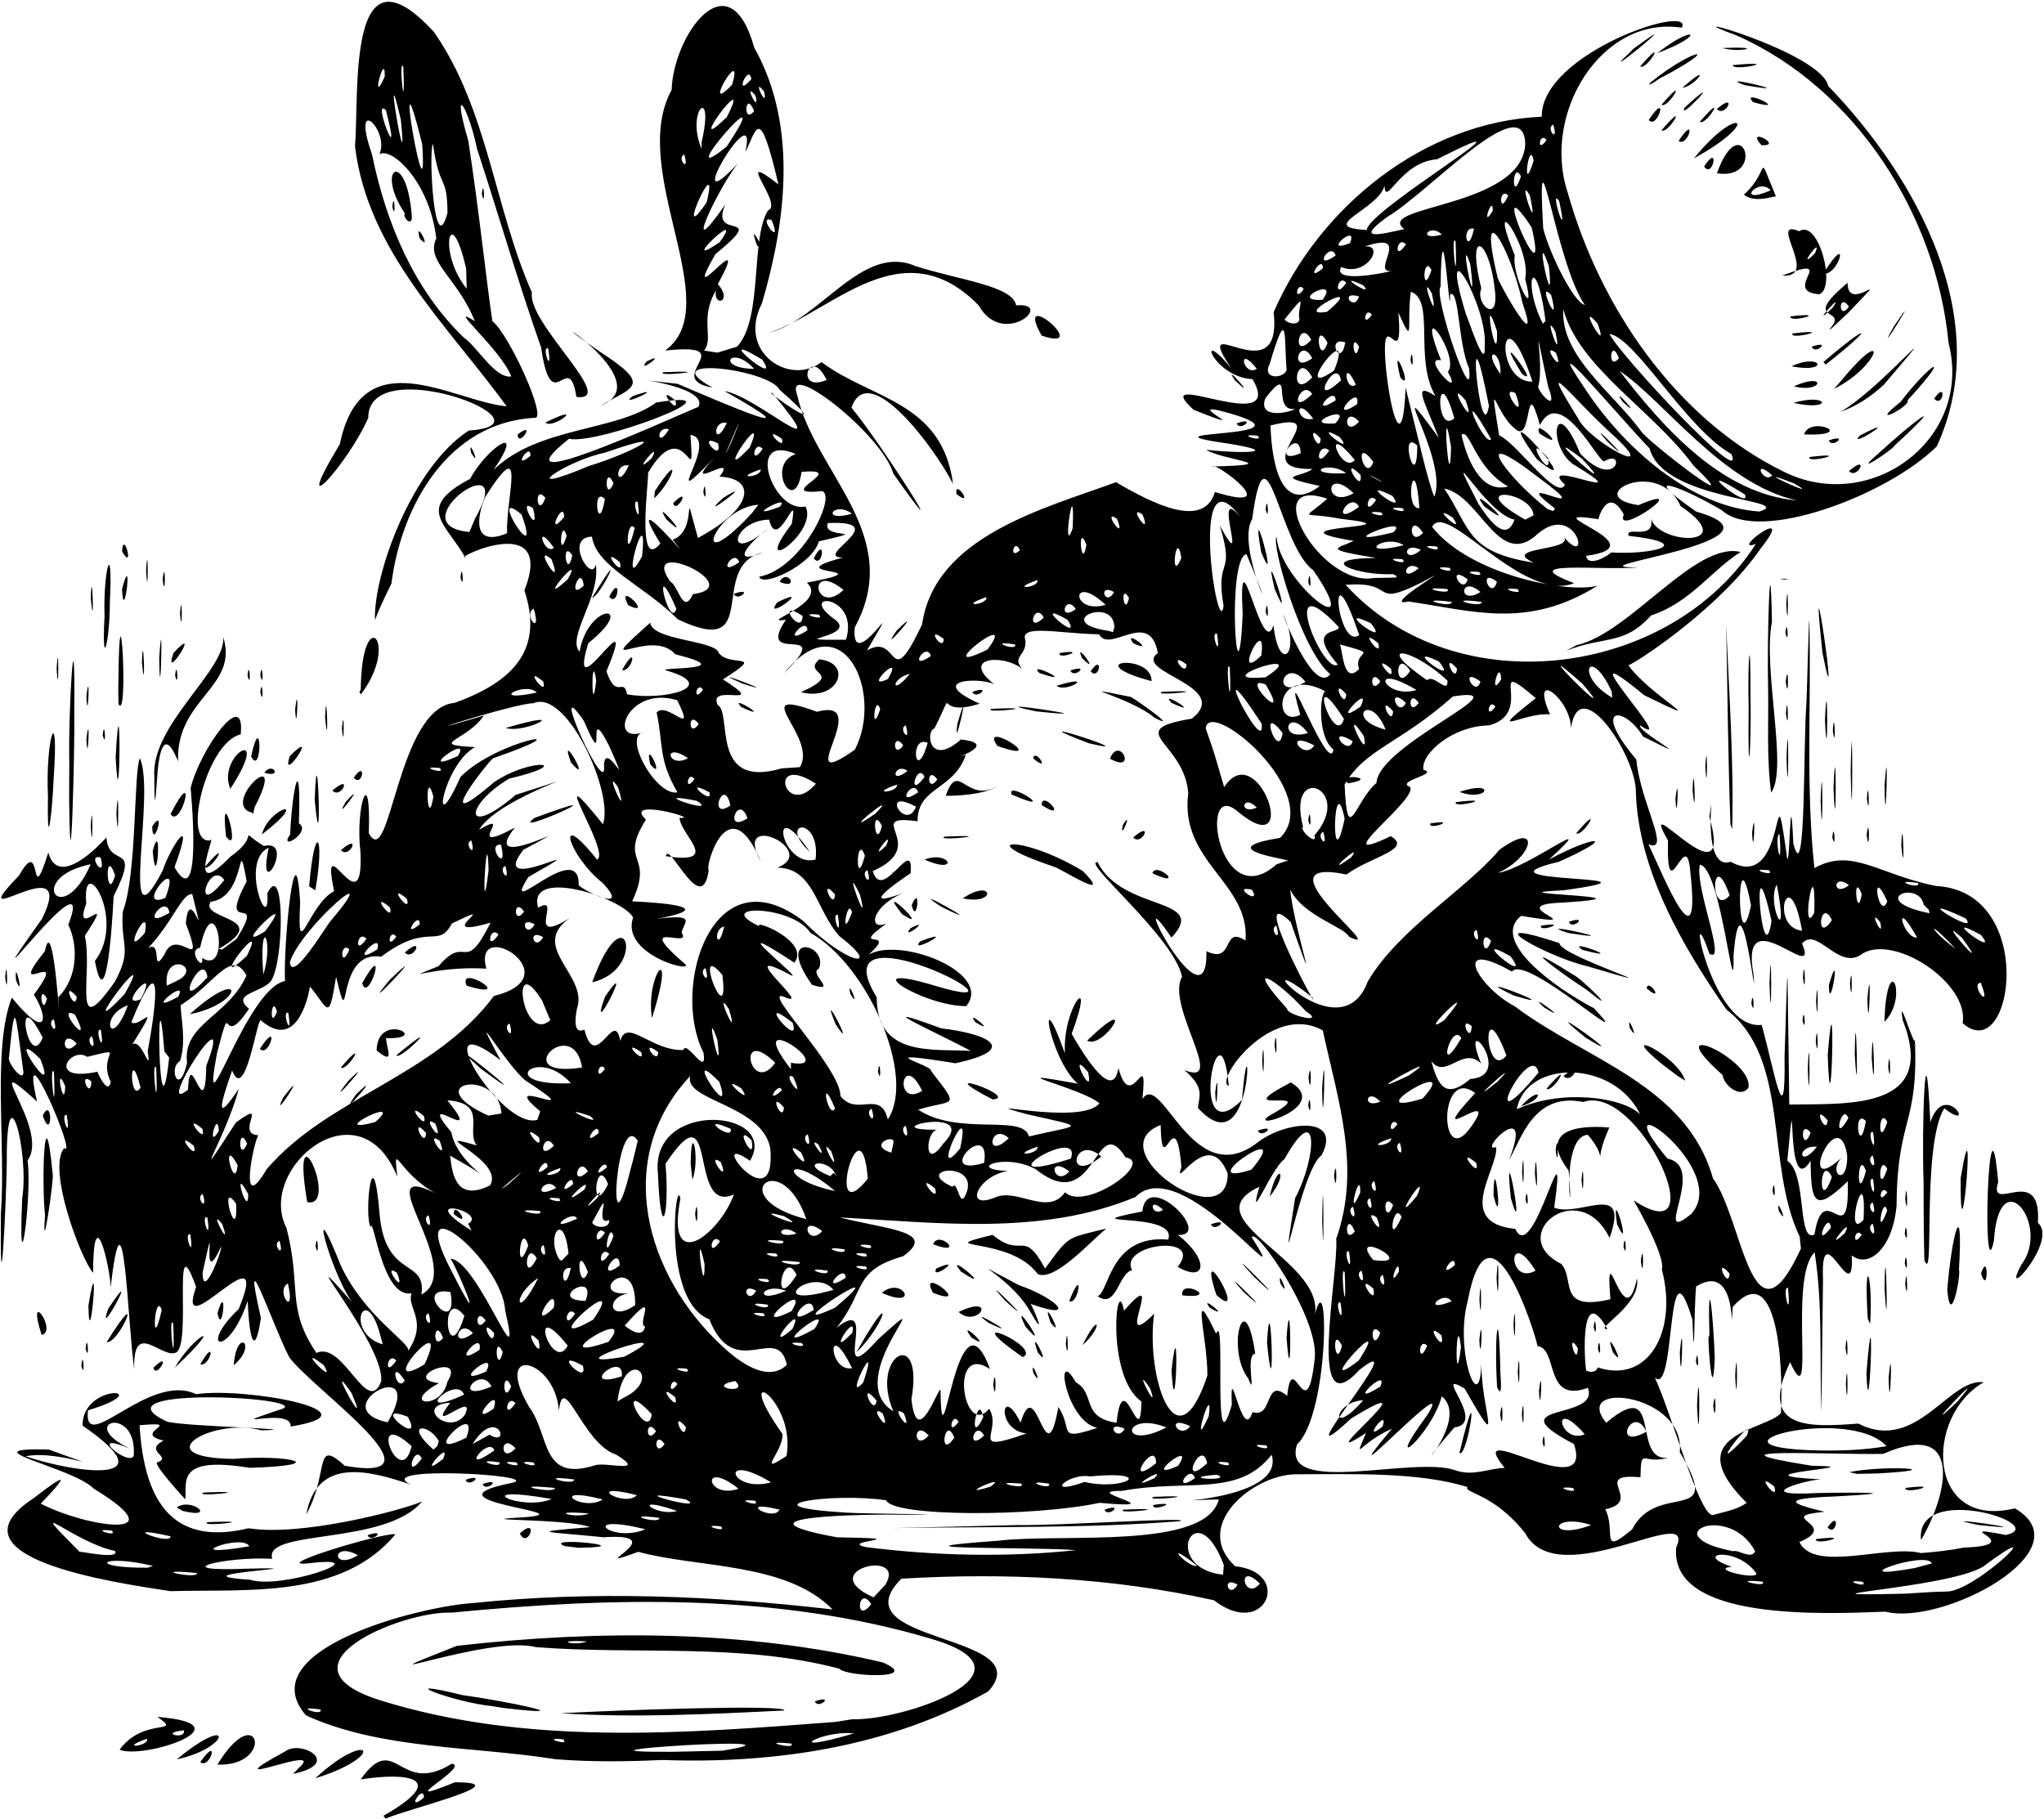 <?xml version="1.0" encoding="UTF-8"?>
<svg version="1.0" viewBox="0 0 479.8 426.96" xmlns="http://www.w3.org/2000/svg">
<g transform="translate(69.953 1356)">
<path d="m20.058-929.74c15.546-8.86 5.792-10.29-5.345-8.53 8.224-11.64 8.909 4.08 21.378-3.68 4.61 0.56-15.181 10.85 0.718 4.36 15.245-0.08-10.289 5.99-16.265 8.52l-0.486-0.67zm9.489-4.25c0.06-3.55-4.585 3.74 0 0zm-25.5-4.54c12.847-11.84 17.092-5.34 0 0zm-3.861-2.43c7.128-6.31-22.087 6.44-3.131-3.93 3.643-2.73 13.62 2.85 1.774 5.32l1.357-1.39h-2e-5zm-19.107-0.78c9.586-15.81 13.712 0.47 0 0zm-9.532-1.25c13.67-11.26 12.642-2.65 0 0zm5.5 0.62c4.803-6.68 2.25 1.99 0 0zm83.416-0.64c-19.486-3.11-40.869-2.22-58.595-10.29-13.146-15.27 26.061-25.52 39.179-26.37 28.053-2.91 56.46-1.74 84.433 1.5-10.9-11.13-31.588-9.69-45.615-13.53-14.103 5.16 9.158-4.59-8.153-3.42-13.415-1.37-18.676-1.11-3.165-2.37-5.422-2.15-31.222-1.44-14.718-2.38 13.173-1.23-25.827-3.63-3.532-8.03 7.415-1.9-33.258-4.1-23.836 0.4-9.53-3.2-21.979-6.7-24.521 7 5.479-9.8 1.674-18.1 9.044-11.4 25.006 4.4-7.736-18.1-13.048-25.5-4.035-7.8-11.404-30-6.639-9.2-1.397 9.2-2.716 5.5-3.109-4-4.531 13.6-11.933 11.3-2.109 1.9 8.311-20.1-15.368 10-9.997-5.2-5.9-16.2-0.753 14.6-4.93 15.5-3.414 1.1-9.952-7.8-9.587 3.8-1.556-10-2.419-47.3-5.641-18.3 0.823-1.8-3.939-24.2-4.022-4.3-2.817-3.1-10.9-24.5-6.772-29.3 3.3 2.9-10.918-30.4-6.38-10.9-14.589-13.3 3.239 6.5-2.232 13.8 1.122 8.5-2.319 32.9-1.255 8.9 1.699-10.9-3.796-31.4-3.622-8.3-0.184 11.2-1.639 38.8-1.376 11.8 1.169-16-2.071-38.8 2.554-50.6 8.313 10.2 8.752 4.9 5.178-0.7 9.088-12.2-7.226 2.1 2.577-10.2 2.144-10.6 3.983 25.1 3.163 10.8 4.846-4.9 4.518-12.6 2.345-17 7.33-19-25.772 26.2-6.175-1.4 8.872-17.9-19.961 4.9-5.36-10.2 5.645-10.2 2.236 9.2 6.85-5.4 1.565 6.2 7.452 3.2 13.623-3.5 0.578 7.6 8.298 0.7 1.696 13.8-0.516 10.6-2.034 27.6-4.393 15.2 7.586-9.9-3.181-26.2-2.026-13.5-3.441 9.3 7.395-4.2-0.339 7.6 1.979 8.8-3.364 25.7 7.089 10.7 4.146-7.8 1.254-8.1 1.823-16.4 3.371-8.9 2.513-32.5 4.002-36 3.824 8.1-5.104 46.5 5.396 26.3 1.51-4.9 7.926-14.9 2.74-0.7 6.827 11.7 3.682-19.6 3.789-18.6 2.036-8.7 12.907-24.1 11.75-12.6-8.008 1.8-13.857 25.7-7.197 24.9 1.834-2.4-6.199 15.1 4.776 3.8 7.655-5.3 0.95-6.8 7.831-2.5 7.667-1.8-1.747 14.2 1.162 0.4-6.958 3.1 0.338 21.1-0.321 10.7 4.185-8.3 3.972 16.4 0.783 20.7-2.37 2.7-9.392 2.9-5.08 6.4-7.005 10.5-3.653-4.3-7.492 10.3-4.157 22.2 6.62-15 15.938-16.8-0.441-8.2 2.405-37.7 3.559-18.4-0.793 15.1 1.823 0.5 7.968-2.7-3.46-16.6 7.013 9.2 6.191-9.1-1.307-10.8 2.512-21.6 1.956-4.5 5.091 9.4 6.578-29.4 20.141-30.6 14.12-5.1 20.886-12.7 16.383-26.4 7.434-19-16.97-7.4-13.866-7.7-4.499-8-11.933-11.6 1.137-18.5 3.639-7 13.443-13.8 5.506-2.1 10.382-10.2 28.946-9 38.127-15.8 21.961-3.6-13.926 10.1-20.428 8.5-18.037 14.4 21.558-3.8 30.372-7.5 2.866-5.5-23.597-7.4-4.909-5.4 11.026 4.7 33.726 14.5 11.016 1.7 7.86 1.3 26.54 18.9 11.27 0.5-2.99-1.4 16.59 12.3 1.68-0.8-2.49-4.9-30.016-8.2-15.706-0.5-12.224-2.1 7.426-10.7-11.174-8.7 14.68-10.6-8.861-42.3 1.535-61.2 0.336-12.6 13.415-31.4 19.395-9.9 10.61 18.8 7.09 42 1.8 60-5.94 11.6 6.63 19.5 13.98 13.8 11.75 8.8 28.31 9.2 30.88 28.6-4.16-8.2-19.82-29.5-23.85-17.9 6.59 7.8 26.21 38.7 9.84 15.5-2.67-9.3-25.51-27-22.64-18.7 3.98 18.4 25.44 33 13.57 54.8-1.01 12.2 12.84-11.6 2.87 5.4 7.73-4.5 4.9 10.8 12.94-6.1 2.97-20.8 28.97-27.3 45.52-33.4 8.4 4.9 20.56 11.2 23.22 2.3 17.16 5.3-0.49-7.4-0.49-6 17.8-0.4 2.09-1.5-1.54-3.9 10.54 1.1 18.1 0.4 2.93-1.8-18.49-2.9 23.75-0.8 2.14-6.9-12.39-3.5 8.55 5.9-8.05-0.7-11.4-10.5 22.01 6.8 13.83-7.2-9.28-0.4-13.61-13-4.94-2.5-10.17-15 12.17 6.8 9.9-13.2 10.75-24.8 35.36-44.7 62.93-45.9-0.15-15 35.89-26.8 32.89-20.9-18.95-2.9-32.9 20.2-26.82 38.6 7.54 26.9 25.31 53.2 50.87 65.7 20.33 10 44.36-7.7 38.56-30.3-2.85-30-21.79-59.8-49.79-72.2-17.95-6.5 19.85 3.8 21.55 11.9 20.68 21.4 39.19 54.8 25.47 84.6-11.59 11.5-41.88 22.9-50.43 15-8.73-5.2-20.81-10-6.04 0.3 24.71 7-31.6 13.2-13.56 13.1-8.74 0.8-29.64-1.8-15.09 3.7-11.95 4.8-30.18-19.7-33.33-13.2 8.9 11.3 31.98 15.7 38.82 13.8-16.35 10.2-28.92 6-44.35 3.7-7.29 1.7 13.38-10.2 3.15-4.5-12.51 6.2-5.44-0.4-17.92 0.6 25.74 28.3 76.09 21.9 96.28-9.6-6.53 2.3 10.07-10.1 1.1 1.1-9.08 13.3-27.56 25.8-31 27.4 5.13 7.2 21.05 15.5 3.68 7-20.25-16.7 8.98 13.8-0.93 7.1-1.05 1.2 15.14 9.9 0.67 2.6-4.29-7.2-12.46-7.5-1.58 5.4 0.95 10.1 8.33 22.1 2.86 19.9 3.99 8.6 12.36 29.2 9.81 6.4-0.91-11.4-5.65 10-5.23-7.3-7.89-13.7 15.99 16.3 9.71-5.6 1.71-10.9-2.54 13.1 5.01 10.6 13.41 7.5 9.8-25.2 13.05-2.3 0.86 8.6 0.83-20.4 1.65-2 2.99 11.6 2.31-23.8 3.07-32.7 0.22-5.1 0.6-22.5 0.7-19.2 0.46 19.2-0.89 38.6 1.18 57.7 8.84-5 15.19 1.6 28.61 4.2 23.88 1.3 18.06 42.7 6.19 32.2 1.57-9.3-15.71-20.8-23.41-16.4-5.6 4.5-10.74-6.5-14.29-2.3 4.34 10.3-14.78-11.3-11.4 7.2 0.88 11-2.91-26.3-4.68-4.4 0.25 14.3-2.93-20.8-7.92-21.3-1.21 5.3 6.47 23.5 2.25 20.9-5.83-16.9 0.29 18.2 12.28 16.7 2.95 10.7 5.63 27 5.36 7.4 0.22-4.7 0.58-21.8 0.72-17.9 0.13 9.7 0.26 19.5 0.39 29.2 14.37-0.2 34.83 1.2 26.64-19.8-1.27-7.2 2.95 7.4 2.84 4.4 0.89 20.6-4.16 18.2-4.29 39.1-0.96 10.5-6.83 14.8-10.52 11.7 0.68 13.5-7.44-10.7-6.75 5.7-0.13 10.4-0.25 20.7-0.38 31.1-0.48-12.5 0.38-25.1-1.59-37.5-6.28 6 0.42 39.3-5.75 25.8-7.85 16.2 5.3 15.2 16 14.4 13.66 7 21.3-10.8 29.45-9.7-14.05 8-13.38 34.67 7.31 29.6 16.73 9.77-17 27.7-30.38 24.25-14.38 0.55-50.69 2.28-49.12-15.08 5.09-11.07-27.71 11.18-35.46-3.35-7.5-9.52-14.62-9.42-13.5-10.82-11.66-3.6-26.77-3-40.46-3-10.06 0.2-24.34 12.1-14.12 21.59 13.7 1.43 7.06 17.32-4.95 7.99-24-5.34-48.89-6.53-73.38-5.07-15.38 15.38 32.79 12.73 20.4 26.45-23.06 13.06-50.26 17.06-76.556 16.11-8.342 0.39-16.686 0.49-25.021-0.18zm39.084-2c24.753-3.92-44.267 0.42-11.807 0.26 3.935-0.1 7.871-0.19 11.807-0.26zm16.233-1.68c-8.54-0.86 1.42 1.64 0 0zm-53.546-0.99c-5.77-0.63 1.897 1.77 0 0zm68.226-1.38c-7.38-0.95-17.91 5.27 0 0zm-0.23-3.35c11.42 0.45 45.12-10.88 18.73-18.77-36.39-10.9-75.374-9.88-112.81-6.25-12.137-0.43-42.527 12.5-16.875 20.58 34.462 10.75 71.374 7.8 106.82 5.09l4.13-0.65zm-68.59-1.39c13.5-0.76 53.31-2.13 52.51-0.65-17.451 0.86-35.061 1.76-52.51 0.65zm-16.093-1.68c-9.041-0.87-24.68-6.92-6.799-2.56 8.72 1.15 29.959 5.41 9.425 2.99l-2.626-0.43zm75.773-1.12c4.93-1.7 0.71 2.06 0 0zm5.73-7.67c-23.1-6.12-47.549-3.19-71.254-5.06-10.851-2.93-46.245 10.63-18.512-0.3 33.111-3.74 67.416-3.78 99.966 3.89 9.58 4.13-8.73 3.35-10.2 1.47zm-59.241-6.41c-8.561-0.41-2.682 1.22 0 0zm-62.512 16.02c-7.117-1.13 0.693 1.78 0 0zm129.25-24.76c-3.06-4.82-3.99 5.13 0 0zm3.31-4.53c5.28-8.62-17.04-3.42-2.75 2.94l2.75-2.94zm248.96 1.58c6.81 0.27 26.12-18.83 8.71-5.84-8.39 5.17-49.98 7.06-18.08 6.33 3.12-0.2 6.24-0.45 9.37-0.49zm-166.28-1.64c-3.95-2.24-2.05 3.72 0 0zm5.26-0.23c-5.65-5.55-3.78 4.43 0 0zm117.98-0.45c-8.54-0.86 1.42 1.64 0 0zm23.45 0.01c-5.77-0.63 1.9 1.77 0 0zm-149.9-3.92c-6.54-17.4-15.09 0.6-0.19 2.28l0.19-2.28zm124.97 1.94c-4.44-6.44-15.29-4.69-5.75-1.53-5.48 0.53 6.36 3.22 5.75 1.53zm41.25-2.33c-1.41-3.18-22.7 4.47-4.01 1.09l4.01-1.09zm-172.5 0.53c-8.95-6.94-1.8 0.92 0 0zm-28.45-3.62c-9.14-0.84-49.2-0.01-18.28-2.22 14.94-1.83 48.74 2.27 51.83-9.7-20.51 0.5 15.96 1.1 12.4-10.5-7.88 10.1-19.43 5.6-35.16 8.5-10.62-0.1 13.31 4.5-5.22 2.8-15.34 3.27-48.45 3.35-50.12-0.6-12.8-1.9-34.18 1.4-9.37 2.9 4.4 0.3 29.28 0.4 14.44 0.5-11.18-0.2-42.97 0.42-16.61 5.29 20.56 0.34-0.2 0.78 6.84 2.31 16.23 2.05 33 2.43 49.25 0.72zm-13.55-5.9c10.54 0.14 41.19-1.99 38-0.91-22.45 1.76-45 1.22-67.5 1.62 9.83-0.23 19.66-0.47 29.5-0.71zm20.27-3.62c4.93-1.7 0.71 2.06 0 0zm4.46 0c14.02-0.6-2.5 1.2 0 0zm7.02-1.1c7.11-1.1-0.7 1.8 0 0zm-0.02-1.9c14.02-0.6-2.5 1.2 0 0zm141.27 12.78c-6.18-11.68-24.05-3.66-5.16-0.02 1.13-0.48 4.26 2.05 5.16 0.02zm49-0.87c15.96-0.59-4.81-5.76 9.86-2.96 10.89-2.47-21.38-12.55-19.93 1.2 6.48-11.05 9.93-28.45-8.88-20.25-11.91 0.3-44.97-1.7-16.72 2.8 16.57 0.2-20.97 2 2.33 3.2-2.63-0.2-17.92 4.1-1.08 3.2 10.31-0.2 21.23-0.1 4.15 0.8-13.59 0.5-9.9 1.8-2.41 3.6-12.39 1.2 4.05 2.92-5.93 7.1 3.39 7.25 20.67 0.55 28.51 2.59 3.38-0.25 6.76-0.62 10.1-1.28zm-34.75-1.99c9.82-1.26-0.34 1.7 0 0zm2.75-2.75c3.06-4.47 2.12 2.4 0 0zm35.5-0.56c-13.69-2.71 18.4 1.93 0 0zm-17.25-8.71c9.82-1.2-0.34 1.7 0 0zm-13.17-3.7c8.06-1.7 24.69-0.7 6.73 0.3l-4.93 0.1-1.8-0.4zm-50.97 13.42c6.01-11.62 21.83-0.47 11.19-18.12 1.48-13.7-25.56-17-17.26-6.9 13.54-11.4 5.64 9.2 14.53 8.2-6.12 1.8-6.28-2.9-6.5 4.6-11.91-1.1 0.98 5.6-8.25 7.5 2.62 5.16-1.44 11.23 6.29 4.72zm-231.61-0.01c-16.234-4.01-8.093 3.38 0 0zm17.687-0.69c-5.77-0.63 1.896 1.77 0 0zm204.32-0.31c-9.78-3.11-10.38 3.92 0 0zm-218.75-1.69c-9.826-1.22 0.338 1.7 0 0zm255.25-3.52c-16.42-16.3 4.7-17 8.05-21.1 0.6-12.8-1.16-36.3-11.32-24.9-0.88 10.8 1.97-11.3-8.59-4.8-0.54 5-0.34 21.4-0.88 7.8-6.27-20.8-3.8 18.3-8.82 13.6 4.19 9.1 10.12 31.5 13.49 32.3 2.74-0.8 5.7-1.2 8.07-2.9zm-11.65-22.8c0.7-15.1 0.7 15.1 0 0zm3.8 0c0.7-5.8 0.7 5.8 0 0zm5.15-7c0.58-10.8 0.55 10.8 0 0zm-6.03-9c-0.48-16.9 0.85-6.4 1.24 4.8-0.57 13.8-2.03-8.9-1.24-4.8zm-6.96 3.5c1.05-11.4 0.32 11.4 0 0zm3.77 2.1c0.42-4.4 0.92 3.7 0 0zm-259.82 35.7c-10.39-0.9-3.239 1.36 0 0zm44.739-0.9c-10.59-2.6-1.59 3.01 0 0zm-24.086 0.3c-11.6-4-4.878 1.51 0 0zm-29.419-2.8c-20.472-3.6-7.352 3.1 0 0zm12.002 0.1c-13.42-3.4-4.955 3.1 0 0zm19.5 0c-17.707-3.2 6.081 3.3 0 0zm16.183 0.3c-5.77-0.6 1.9 1.8 0 0zm-27.683-1.3c-13.001-3.3-3.064 3.1 0 0zm23.863-1.5c-9.019-7.2-7.665 2.6 0 0zm-43.113-0.2c-12.625-1.2 0.202 1.6 0 0zm102.25-0.3c4.9-3.5-9.39 2.9 0 0zm136.68 0.3c-5.77-0.6 1.9 1.8 0 0zm47.32-0.3c-5.2-4.3 1.19 4.3 0 0zm-235.5-1c-12.433-7.6-9.72 2.6 0 0zm58.73 0.3c-8.54-0.8 1.42 1.7 0 0zm6.52 0c-7.12-1.1 0.69 1.8 0 0zm8.31-0.4c9.58 2.2 17.01-2.8 1.31-1.3-5.04-0.9-11.12 4.8-1.31 1.3zm-119.81-0.6c-9.826-1.2 0.338 1.7 0 0zm136.25-0.3c3.25-3.4-7.98 3.7 0 0zm9.5 0c-1.21-3.6-5.6 3.9 0 0zm5.14-0.8c-10.34 0.8 4.26 1.7 0 0zm67.56-1.6c-10.32-12.6 21.21 9.3 16.26-5.6-18.7-9.8 6.27-5.4 3.26-13.2-10.32 3.8-6.88-9.2-11.81-9.8-0.56-3.1-11.35-37.3-16.41-10.5-3.13 11.7 2.96 27.9 3.23 14.3-0.11 11.4 5.61 22.9-3.91 6.2-8.05-4.9 5.49 8.1-2.42 9.1-13.88 15.9 4.41-1.4-2.97-7.3-2.42 9.1-14.43 19.3-3.47 4.5 8.01-12.5-24.85 22.9-8.23 3.1-7.72 3.4-9.09 8.3-6.08 1-14.82 9.6 17.4-16.2-3.49-3.4-17.49 16.2 15.77-22.3 1.92-11.4-12.48 13.8-4.84-22-5.42-30.8 5.9-16.7 0.37-32.5-3.15-48.9-12.12-6.8-25.69 12.1-22.06 13-2.18-22.5-10.01 16.5 3.1 3.3 1.96-24.3 3.34 16.9-10.35 1.9 0.17-2.7 1.82-4.6-3.2-8.9 10.27 4.2-4.48-15.2-0.53-21.9-1.94-9.4-23.85-27.2-19.84-26.9 5.93 11.8 26.35 8.1 17.36 17.7-11.74-17.2 8.62 22.9 8.2 3.2 6.66 3.2 3.52-6.2 9.18-2.5 1.04-13.6-15.53-18.4-13.45-34.6-0.88-12.1-15.75-14.7 0.86-17.5 9.68-7.7-14.12-10.9-7.99-15.4-1.94-10.6-11.35 0.3-13.79-4.4-9-0.1-18.83-2.5-17.3 1.4 0.39 3.6-3.3 3.8-0.77 6.7-4.56-3.6-14.94-2.7-6.2 3.9-1.84-1.9-17.45-1.9-3.78 4.3-11.49 3.6-4.89-5.6-10.6 5.8-2.12 0.6-1.34 9.2 6.21 2.6 13.25 1.4-14.89 8.4 1.16 3.6-2.9 8.4-11.41 7.5-11.33 15.6-13.44-1.8 3.37 5.6-10.53 11.7 2.32 7.7 9.71-8.9 8.89 0.5-3.9 2.6-12.65 8.8-1.07 4.4-7.97 2.9-9.26 9.3-4.57 7.4-9.91 7.1 4.53 0.1-5.61 8.5 5.46-6.8 31.23 2.5 24.3 10.9-10.39 0-27.17-10.8-7.01-4.7 26.89 8-28.18-20.5-14.01 2.6 0.11 14 12.69 12.1 22.1 12.6-6.98-3.8-26.03-12.3-6.96-5.3 10.97 1.3 18.63 4.9 3.36 8.2-21.22-3.4-5.31 0.4-5.74 1.8 7.03 9.1 5.37 6.5-3.01 9.1 9.49 6.3 24.71 0.9 26 6.3 12.03-2.9 14.24-1.9-0.31-5.2-15.27-4.1 12.58 2.9 16.86-2.6-4.42-3.7-25.56-8.3-5.08-4.6-6.69-5.7-9.8-26-3.02-7.1-0.67-10.9 7.5-20.4 1.57-4.6 5.53 9.6 9.99 14.4 10.98 8 3.01 11.4 6.96-6.1 5.64 7.3 4.47-6.9 11.67 21.9 26.89 10.3 6.58-5.2 20.15-6.5 15.16 2.9-4.95 3.4-10.47 37.1-6.22 10.1 5.21-9.8 5.6-23.7-2.48-9.2-3.06 2.1-8.78 16.6-5.9 6.5-16.21 7.6 15.1 17.1 13.05 29.9 3.33-12.8 3.37 23.5-4.22 30.6-3.9 12.4 27.61 2.5 37.29 6.1 4.07 1.4 7.76-0.5 11.46-0.6zm-10.62-3.5c5.19-21.8 2 1.4 0 0zm19.5-2.5c0.42-4.4 0.92 3.7 0 0zm-4.85-6.6c0.55-6.8 0.55 6.8 0 0zm-5.08 0c0.7-5.8 0.7 5.8 0 0zm9.1-5.5c0.95-7.9 0.36 7.6 0 0zm-9.83-0.8c-0.71-12.2 0.39-21.1 0.74-4.5-0.09 0.9 0.79 7.8-0.74 4.5zm4.85-3.7c0.51-8.8 0.51 8.8 0 0zm-9.02-7.5c0.95-7.9 0.36 7.6 0 0zm8.02-3.5c0.51-8.8 0.51 8.8 0 0zm-8-6c0.51-8.8 0.51 8.8 0 0zm4.03-5c0.58-10.8 0.55 10.8 0 0zm-40.94-13.5c0.29-19.4 0.48 17 0 0zm-12.33-5.6c1.95-8.6 4.55-5.5 0 0zm15.12-4.9c0.7-5.8 0.7 5.8 0 0zm-17.88-10.6c4.93-1.7 0.71 2.1 0 0zm2.54-3.4c14.03-7.7-11.03 0.6 5.19-7.9 9.5 5.7-10 11.4-5.19 7.9zm12.53-6.5c1.02-15 0.24 15.3 0 0zm-3.26 4.1c0.42-4.4 0.92 3.7 0 0zm-21.83-3.1c0.95-7.9 0.36 7.6 0 0zm-52.25 1.6c-15.99-8.3 6.72-0.5 0 0zm74.15-5.1c0.7-5.8 0.7 5.8 0 0zm-10.88-4c0.51-8.8 0.51 8.8 0 0zm2.92-3.5c0.44-6.3 0.74 5.8 0 0zm-44.01-1.2c12.52-12.1 3.96 2.2 0 0zm-26.18-4.3c-2.87-3.6 5.56 3.3 0 0zm-13-19c9.61-3.7-2.98 3.3 0 0zm-2.27-3.1c5.5-2.8-2.53 3.2 0 0zm-1.98-3.3c-6.76-8.5 7.55 5 0 0zm9.25-1.7c-9.8-6.4 13.28 6.5 0 0zm-7-0.4c2.28-5.5 1.22 5.1 0 0zm12-1.6c7.17-4.9 8.08 1.7 0 0zm21.5-7.4c-20.04-6.7-7.6-7.7 6.7 1 7.49 7.6-5.2-0.6-6.7-1zm23 1.5c0.87-2.9 8.12 3.8 0 0zm-53.5-3.2c5.97-2.3 8.4 3.7 0 0zm4.73-5.4c14.02-0.6-2.5 1.2 0 0zm44.27 0.2c4.95-4.3 2.04 2.2 0 0zm-2.44-2.9c2.62-4.3-0.88 4.4 0 0zm-19.06-4.7c0.07-3.8 6.62 4.2 0 0zm-22.5-2.2c3-8.6 4.73 2.1 12.23-2.3-3.07 2.1-10.24 2.4-12.23 2.3zm15.44-0.3c-1.34-3.6 11.89 5.2 0 0zm5.06-8.5c0.54-2.5 4.37 3.8 0 0zm18.04 0.1c2.31-5.7 6.53 3.7 0 0zm-26.44-3c-4.52-6.6 13.3 4.7 0 0zm21.53-0.6c-20.12-7.7 15.02 3.5 0 0zm-30.9-4.6c3.59-12.2-1.12 8.4 0 0zm46.29-1.4c-6.14-5.1-20.98-8-5.63-4.9 0.66 0.2 12.02 8.2 5.63 4.9zm-27.77-1.5c-16.19-3.3 20.8 2.2 0 0zm-10.52-0.6c14.02-0.6-2.5 1.2 0 0zm42.27-1.4c-3.25-3.4 7.97 3.7 0 0zm-46.73-2.6c4.93-1.7 0.71 2.1 0 0zm44.46 0c14.02-0.6-2.5 1.2 0 0zm-24.73-1.4c9.68-3 2.27 1.8 0 0zm19.55-1.9c-12.81-4.2 2.93-5.4 2.76 0.8l-2.76-0.8zm-23.55-1.1c-3.24-3.1 9.44 3.2 0 0zm7.27-0.6c4.93-1.7 0.71 2.1 0 0zm4.73 0.2c3.06-4.5 2.12 2.4 0 0zm-2-3.1c-2.16-4.8 4.82 4.8 0 0zm-5.25-1.2c7.11-1.1-0.7 1.8 0 0zm17.25-2.3c-2.64-3.7 5.89 2.7 0 0zm5.36 192.5c0.06-6.2-8.16 6.5 0 0zm5.19 0.6c4.55-6.9-9.38 4.2 0 0zm6.81-0.6c-1.23-6.3-7 6.5 0 0zm-186.74-4c-10.803-9.8-2.605 10.9 0 0zm2.375 2.9c-1.728-3.8-4.306 5.8 0 0zm5 0.1c2.332-5.3-6.911 5.5 0 0zm13.25 0.8c-7.117-1.1 0.693 1.8 0 0zm3.937 0c-5.77-0.6 1.897 1.8 0 0zm4 0c-5.77-0.6 1.897 1.8 0 0zm19.491-1.8c-7.912-2.5-12.417-20.1-13.491-10.3-0.761-12.1-15.77-16-6.977-0.9 4.966 6.7 2.647 17.7 15.422 13.7 2.527-0.9 12.417 2.1 5.046-2.5zm39.955 0.3c2.31-13.5-13.56-23-0.99-5.2 0.46 3.9-6.47 10.1 0.99 5.2zm103.55 1.5c-5.77-0.6 1.9 1.8 0 0zm7.32-0.3c-6.76-0.5-0.99-0.5 0 0zm-187-1c-4.201-0.5-1.348-0.4 0 0zm7.532-1.5c-1.253-3.6-8.789 6.2 0 0zm293.97-3.4c2.96-6.9-11.39 12 0 0zm-307 1.2c-2.436-4.3-8.335-4.2-1.255 2l0.886-0.8 0.369-1.2zm18 1.7c-3.747-4.1-3.747 4.1 0 0zm321.83-0.5c-8.96-9.8-46.98 0.4-15.83 1 5.27 0.1 10.64-0.1 15.83-1zm-333.38-2c3.645-9.6-12.192 6.2 0 0zm46.545 1.5c-2.555-3.6-2.555 3.6 0 0zm141.18 0.3c-5.77-0.6 1.9 1.8 0 0zm-182.28-2.5c5.25 3.2 1.822-7-3.969 2.2l3.969-2.2zm109.1 0.7c-2.22-5.7-3.82 5.6 0 0zm-6-0.5c-3.75-4.1-3.75 4.1 0 0zm13 0c-2.23-4-4.36 4.1 0 0zm10-0.5c-7.23-0.6-6.06-12-1.44-2.5 3.8-12.5 5.84 13.7 8.87-3.7 3.68 5.5-0.66 8.1 9.16 4.9-7.44-1.5-10.27-19.8-5.06-10.7 4.71 2.6 1.12 8.3 9.57 9.5 1.55-14.5 5.66 7.7 5.83-5-8.47-5.9-5.86-30.9-4.09-21.3 10.37-11.9-2.96 10.8 7.08 0.7-2.02 14.4 5.1 36.8 12.5 14.5 0.01-9.2-4.13-22.8 2.04-9.8 2.43-6-0.99 33 3.69 16.7-0.51-11.9 2.42 9.4 4.85 1.7 4.98 1.6 2.73-8.4 8.14-3.8 1.29-11.9 4.57 8.9 6.49-8.9 0.93-9.7-14.07-31.1-14.79-28.3 10.94 17-16.57-20.5-27.3-9.5-22.04 9.2-46.61 6-69.44 4.8 11.51 2.9 23 3.3 14.9 9.1-11.88 3.4-8.68 8-15.61 16.8 10.47-8.3-1.95 15.9 9.62 2.8 16.6-15-9.04 9 3.69 16.8-5.7-13.2 7.33-20.2 4.24-2.8 1.37 12.2 6.35-3.1 6.83-2.2 0.32 21.9 3.78-26.1 11.62-4.9-9.79-6.5-6.25 16.6-0.19 9.3 3.22 5.4-5.36 10.8 8.8 5.8zm-7.85-11.5c0.7-5.8 0.7 5.8 0 0zm41.85-3.3c1.97-17.5 0.95 16.1 0 0zm18 1.9c-5.24-6.8-0.8-22.8 1.65-5.8-2.51 0.1 0.43 11.1-1.65 5.8zm-50.44-1.3c-0.88-4.3 2.62 4.3 0 0zm54.85-7.1c0.94-16.7 1.97 19.7 0 0zm-57.32 3.4c-16.91-11.7 4.92-2.3 0 0zm3.53-1.1c-2.62-7.4 3.68 4.7 0 0zm58.38-3.5c1.09-14.8 1.22 16.4 0 0zm-101 3.5c9.53-16.9 6.82-6.5 0 0zm49.19-2c0.44-6.3 0.74 5.8 0 0zm3.92 0.3c3.96-8.2 4.89-4.4 0 0zm-26.08-1.8c-3.81-5.2 5.76 3.7 0 0zm12.67-2.6c-4.03-8.3 6.6 7.7 0 0zm-8.7-0.9c-6.41-4.6 9.58 4.7 0 0zm14.62 0c-2.62-7.4 3.68 4.7 0 0zm-5.15-3.2c-4.92-8.1-17.41-13.5-2.29-5.6 8.8 3 14.18 8.5 2.77 4.4 0.71 1.2 4.2 9.4-0.48 1.2zm-16.47 0.7c9.31-4.4 4.7 4 0 0zm10.92-2.7c-7.74-8.5 9.54 8.7 0 0zm48.08 1.7c-2.87-3.6 5.56 3.3 0 0zm-33-1.6c3.55-9 2.16 1.3 0 0zm34.53-1.4c-5.07-15.4 7.92 7.2 0 0zm6.39-0.7c-7.74-8.5 9.54 8.7 0 0zm-84.92 0.2c4.87-4.1 9.17 4.1 0 0zm12.02 0c-3.8-6.8 9.75 3.8 0 0zm38.64 0.8c2.73-1 2.83-14.5 16.55-13.3 2.55-6.8-24.28-3-6.07-6.6 1.13-10.1 16.8 5.9 8.37 5.5 7.38 5.8 6.71 11.4-0.07 7.5 6.38-7.9-13.96-5.4-10.69 0.8-3.21 0.6-3.62 9.2-8.09 6.1zm15.34-20.3c-3.71-3.5-2.7 2 0 0zm4.55 20.1c-0.76-4.2 9.37 1 0 0zm16.88-4.3c-10.1-10.9 11.47 10.8 0 0zm6.13 1.5c-0.88-4.3 2.62 4.3 0 0zm-56.95-2.2c-6.66-9.1-25.89-5.5-10.61-9.2 7.11 5.8 7.12-1.7 12.32 7.9 5.86-8 4.92-7 14.39-9.4-3.82 3.1-12.13 12.5-16.1 10.7zm-18.05-0.6c-4.38-5.4 8.9 5.8 0 0zm-5.79-0.7c7.14-3.2-1.49 3.1 0 0zm-0.73-5.7c1.32-3.5 7.87 3 0 0zm65.23-4.7c4.93-1.7 0.71 2.1 0 0zm87.73 49.3c-8.15-9.3-5.94 2.5 0 0zm-218-0.7c-2.555-3.6-2.555 3.6 0 0zm110-0.6c-4.85-2.1-1.83 3.4 0 0zm9.8-0.3c-10.32-4.1-11.23 5.8 0 0zm112.67 1c-3.15-6.9-8.41 4.7 0 0zm-295.47-2.2c9.694-16.7-15.484-3.4 0 0zm4.735-1.3c-9.584-3.7 4.224 7.8 0 0zm65.265 2.4c-3.89-4.5-0.298 4.1 0 0zm118.37-0.2c-6.11-2.9-2.53 3.5 0 0zm4.39-2.4c1.12-9.3-4.7 10.5 0 0zm40.78 2.5c1.65-5-5.39 4.3 0 0zm-171.54-2.9c-9.082-9.7-0.955 6.9 0 0zm72.003 1.8c-1.49-2.8-2.84 3.9 0 0zm5.82-1.1c-1.27-6.5-3.76 7.7 0 0zm-121.68-0.6c2.856-6.1-9.65 5.5-3.471-2.8-8.498 0.5-0.223 8 3.471 2.8zm98.044-0.3c-3.88-2.7 2.43 6.2 0 0zm5 0c-3.88-2.7 2.43 6.2 0 0zm107.82-3.1c-7.14 0.4-7.87 9.1 0 0zm-204.13 2c2.056-6.4-6.79 4.8 0 0zm185.63 0.3c-4.2-0.5-1.35-0.4 0 0zm158-2c8.95-10.6-11.3 10.8 0 0zm-377-2c-6.899-10 5.034 11.7 0 0zm38.5 2.4c-2.127-2.4-3.06 4.5 0 0zm-16-5c4.652-7.4-11.386-0.8-1.958 0.3-9.529 5.2 0.639 6.4 1.958-0.3zm100.77 4.4c-4.54-5.4-0.59 4.2 0 0zm-96.84-1.4c-1.794-4.8-13.065 6 0 0zm37.509 0.7c9.708-4.7 0.093-12.5-1.501 0.9l1.501-0.9zm12.058-0.1c-5.198-4.3 1.192 4.3 0 0zm111.5-2c-4.76-7.2 2.45 7.1 0 0zm-180.56-1.6c1.386-8.3-22.841-36.8-6.778-18.7-5.28-7.3-10.678-28.7-2.66-8.6 5.665 12.1 16.351 18.1 15.824 20 4.735-7.2-0.416-10 0.784-13.5-6.938 1.3-8.895-18.2-9.608-15.6-1.604-2.2 0.471-22.9 2.137-2.6 1.439 14.9 11.071 10 9.772 18.5 10.936-5.7-13.338-32 3.256-23.8-8.977-5-9.865-12.8-8.922-3.9-9.025-22.1-33.153-1.8-25.992 12.1 3.595 14-0.174 18.7 7.019 29.3 6.332-2.9 11.848 15 15.168 6.8zm-15.359-31.8c0.427-4.4 0.924 3.7 0 0zm-1.976-10.4c-4.098-24.7 7.778 1.6 0 0zm43.259 43.3c-2.679-5.4-9.733 4.1 0 0zm4.638 0c-2.151-4.9-2.151 4.9 0 0zm52.573-1.3c-7.409 1.4 3.58 3.4 0 0zm151.43 1.3c2.24-5.2-8.94 5.6 0 0zm-165-0.6c-1.623-2.2-2.467 3.5 0 0zm43.643-0.4c4.34-13-5.07 5.8 0 0zm-107.64-0.4c-3.766-5.8-2.014 3.1 0 0zm50.965-1c0.515-6.4-10.817 3.4 0 0zm-46.333-2.8c6.793-14.4-12.587 7.6 0 0zm14.45 1.7c3.223-6.2-9.394 4.1 0 0zm-38.082-1.5c-7.469-5.8 3.392 5.6 0 0zm60.795 0.1c-8.037-4.4 1.5 5.2 0 0zm24.392 0.7c-5.77-0.6 1.897 1.8 0 0zm23.506-0.9c-2.22-10.1-12.23 4.3-18.211-10.7-11.17-4.2-7.843-34.4-6.782-28.3-3.503 18.2 9.14 8.4 12.573-1-10.962 5-3.484-26.2-16.061-7.2 1.005 12.1-1.115 19.3-1.781 2.3-1.937-17.5 28.672-15.1 21.622-3-10.978-7.6 6.36 15 4.74-3-1.98-10.2-20.443-11.1-18.778-16.9-18.226 19.4-10.546 46.7 7.481 63.4 3.517 3.3 10.577 8.9 15.197 4.4zm-21.535-35.4c0.693-5.8 0.693 5.8 0 0zm-1.042-11.7c0.093-10.9 2.28-1 0.402 3.6l-0.402-3.6zm37.887 47.9c-6.02-12.4-5.57 1 0 0zm118.92-1.8c8.87-13.6-11.99 9.2 0 0zm56.08 1.6c12 4 18.87-8.6 15.08-23 1-3.5-7.75-18.1-6.62-16.2 19.77 13 1.21-27.7-11.83-23.1-11.73-2.4-14.61 8.9-17.41 13.6 6.05-15.5-7.71-1.5-3.02-3 0.46 5.2-9.95 17.7 4.48 19.2 4.27 9.2 12.36-28.4 9.13-5 5.96 2.4 17.89-6.6 13 7.1-7.2-14.7-24.59-0.5-11.35 6.1 3.31 3.6-1.08 11.3 11.54 8.3-1.32-17.1 3.23 9.7 6.24-4.9 1.11 6.3-10.36 12.1-6.93 11.9-7.13-12.6-5.16 11.8-4.86 9.8 0.82 0.4 2.32 0.4 2.55-0.8zm3.62-3.5c-2.62-7.4 3.68 4.7 0 0zm-3.54-0.9c0.42-4.4 0.92 3.7 0 0zm-1-5c0.42-4.4 0.92 3.7 0 0zm11.07-15.6c0.7-5.8 0.7 5.8 0 0zm-4.07-3.4c0.42-4.4 0.92 3.7 0 0zm-1.51-5.2c-1.57-10.5 3.82 8.2 0 0zm-24.93-6.1c-1.91-18.2 3.68 12.6 0 0zm-4.07-0.6c0.05-12.3 2.44 9.6 0 0zm7.51 0.9c0.42-4.4 0.92 3.7 0 0zm10.12-6.8c-8.23-10.9 5.31-10.5 9.55-10.1-4.59 10.1 0.67 8.1-5.07 1.7-7.12 0.5-2.96 26.2-4.48 8.4zm-7.92 0.7c0.32-9.5 0.93 9.8 0 0zm10.95 1.5c0.55-6.8 0.55 6.8 0 0zm-13.96-2c0.51-8.8 0.51 8.8 0 0zm7.88-5c0.7-5.8 0.7 5.8 0 0zm-272.15 49.4c-2.127-2.4-3.06 4.5 0 0zm17.5 0.6c-4.201-0.5-1.348-0.4 0 0zm7.5-2.6c-2.292-4.7-1.452 5.9 0 0zm28.5 1.1c16.89-8.8-19.507 3.4 0 0zm196.43-2.2c-1.14-9.9-1.58 12.2 0 0zm-230.39 0.6c0.998-5.3-7.383 4.8 0 0zm20.714-1c-9.843-12.3-3.595 6.8 0 0zm9.574-0.9c7.178-9.1-16.614 5.7 0 0zm172.17 0.9c-2.67-5.2-1.57 6.3 0 0zm20 0c-2.27-2.2-2.17 5.2 0 0zm35.36 0.6c-2.86-4.6-0.16 5 0 0zm-281.37-4c-3.505-11.5-8.114 0.5 0.837 3.1l-0.837-3.1zm19.504 3.5c-4.201-0.5-1.348-0.4 0 0zm17.919-1.3c-4.569-4.7 1.389 6.1 0 0zm61.764 0.6c-5.77-0.6 1.9 1.8 0 0zm-147.53-4.6c-1.272-2.5 0.574 14.1 0 0zm63.344 3.4c-2.053-5.3-2.767 3.4 0 0zm14.571-6.5c-0.659-11.6-23.739-30.8-12.834-9.7 8.959 17.7 2.109 1 0.038-2.4 6.404 0.4 17.199 31.1 12.796 12.1zm81.472 5.3c1.34-5.7-6.69 7 0 0zm123.96 0c-2.82-3.5-1.94 5.3 0 0zm14.36 0.6c-4.63-4.1 1.09 5.1 0 0zm-229.36-4.6c-6.002-7.6-4.27 13.6 0 0zm2 4.1c-3.399-4-5.71 4.2 0 0zm5 0c-3.89-4.5-0.298 4.1 0 0zm70.003-1c3.51-7.6-7.91 6.7 0 0zm5.14 0c5.46-7.6-12.87 7.1 0 0zm-39.727-0.6c-2.117-0.4 3.733-9.8-4.779-0.2 1.215 1 4.227 3.1 4.779 0.2zm-113.45-3.9c-1.739-4.7-2.556 11.4 0 0zm101.27 2.3c9.106-13.1-15.052 8.5 0 0zm-38.637-1.5c-1.947 0.7 1.378 4.7 0 0zm13.396 1.7c-2.555-3.6-2.555 3.6 0 0zm21-1.6c-2.127-2.4-3.06 4.5 0 0zm-29.272-5.1c-9.353-1.6 2.059 11.1 0 0zm24.272 3.7c1.057-6.9-6.755 6.5 0 0zm49.183 1.3c-5.77-0.6 1.9 1.8 0 0zm6.62-0.5c4.99-8.2-11.42 5.6 0 0zm5.2-0.3c-0.58-5.2-8.37 5.4 0 0zm4.99-0.5c16.4-13.7-15.97 7.4 0 0zm118.67-1.2c-1.76-0.7 1.09 7 0 0zm-165.57 0.6c0.235-13.3-12.043-1.9-1.531-2.8-5.642 1-4.572 7 1.531 2.8zm31.163-0.1c-7.12-1.1 0.69 1.8 0 0zm160.47-0.8c-1.89-2.9-7.49 3 0 0zm78.97-3.2c-1.57-0.3 0.91 9 0 0zm-352.11-1c-3.135 1.7 1.954 8.7 0 0zm58.761-1.3c-6.468 4.3-5.175 10.5 0 0zm11.076 5.4c2.982-7.5-9.418-0.2 0 0zm285.02-15.1c-8.13-17-2.12-41.7-17.18-53.3-10.38-14.9-20.66-32.7-21.26-50.9 0.18-8.6-13.27-28.8-15.25-15.1 0.1-6.7-9.82-14.5-4.92-3.3-6.43-0.5-15.71 6-3.33-3.8-12.17-10.4 0.22 3.4-11 6.4-8.37 0.1-15.95 6.5-15.39 10.4 3.63 1-5.44 2.4-3.64 3.8 4.92 1.3-20.74 19.8-4.02 11.8 5.28 3.1-4.73 4.8-10.39 9-22.15-4.6 10.99 19.6 0.58 14.6-0.85-2.2-10.84-4.9-13.8-11.1 0.98 9.7 7.78 29.3 0.1 7.6-10.5-10 7.8 23.4 5.1 17.7-17.73-13.8 6.51 14 13.02-3.7 7.34-12.4 22.86-21.4 30.9-30.9 9.86-7.2 8.07 1.7-0.32 5.4 6.81-0.9 25.05-15.1 11.94-3.1 10.71-5.8 16.69-5.9 2.36 0.5-22.72 5.4 29.68 2.8 1.06 6.7-19.12 0.9 24.64 1.3-0.25 2.9-15.18 0.5 8.99 6.2-9.69 3.1-7.35 5.8 7.73 16.8 17.1 21.7 11.11 11.9-16.21-13.1-19.23-8.6-14.55-8.2-8.11 3.5 0.58 8.1 16.7 12.6 40.34 18.4 46.57 40.4 7.1 9.7 9.08 41.7 20.66 16.5l-0.3-2.8zm-4.88-6c-0.88-4.3 2.62 4.3 0 0zm-1.48-4.7c0.42-4.4 0.92 3.7 0 0zm-11.7-27.2c-15.96-14.2 7.49-3.7 6.01 3-1.98 2.6-5.86-0.8-6.01-3zm-14.13-2.5c-11.7-9.5 3.76-2 5.3 3.8l-1.72-1.1-3.58-2.7zm-18.05-6.3c-13.84-11.2 12.99 8 0 0zm10.36-2.3c-0.88-4.3 2.62 4.3 0 0zm-20.12-4.8c-4.92-4.5 7.28 4.5 0 0zm-7.12-2.8c-13.2-6.3 14.24 4.3 0 0zm17.18-1.3c-7.25-4.7-17.42-12.5-3.25-3.6 1.66 0.6 11.92 10.7 3.25 3.6zm14-0.4c0.54-2.5 4.37 3.8 0 0zm-14-5.2c-9.27-2.1-27.44-12.3-6.45-5.4-0.16 3 31.71 12.9 6.45 5.4zm-1-3.8c-4.52-3 11.42 3 0 0zm-3.5-4c-9.54-3.1 16.15 2.6 0 0zm-6.25-1.7c7.11-1.1-0.7 1.8 0 0zm6.52-0.9c4.93-1.7 0.71 2.1 0 0zm1.73-20.8c6.76-7.9 1.48 1.1 0 0zm-34.25-2.3c7.11-1.1-0.7 1.8 0 0zm6.01-5c10.76-1.3-1.07 1.7 0 0zm0.83-2.4c8.92-3 6.59 2.5 0 0zm-165.1 117.1c-3.95-2.2-2.05 3.7 0 0zm7.03 0c-6.21-2.1-7.69 3.5 0 0zm11.12-0.2c-4.87-5.9-17.13 4.9 0 0zm126.72-0.3c-4.63-4.1 1.09 5.1 0 0zm-6.71-3.8c-1.27-2.5 0.58 14.1 0 0zm-263.73-6.1c-5.453 12-0.428-11.8-4.358 6.1-0.038 6.8 4.555-4.9 4.358-6.1zm272.68 6.7c-1.95 0.7 1.38 4.7 0 0zm-231.42-0.5c-3.882-2.7 2.431 6.2 0 0zm40.802-1.1c-3.186-0.7-1.49 7 0 0zm46.198 2.6c-5.77-0.6 1.9 1.8 0 0zm6.8-1c-3.28-7-6.1 9.8 0 0zm11.52 0.7c-0.07-3.8-6.62 4.2 0 0zm121.1-1.7c-1.95 0.7 1.38 4.7 0 0zm-181.6 0.3c-3.148-8.1-2.136 5.8 0 0zm27.393-1.8c-2.529-11.4-0.017 9.8 0 0zm162.99 1.7c0.08-4.3-2.97 4.9 0 0zm32.06-0.2c-6.66-10.8-6.61 3.7 0 0zm45.56 0.7c-3.89-4.5-0.3 4.1 0 0zm-211.75-0.7c-7.12-1.1 0.69 1.8 0 0zm-68.253-2.9c-2.756-4.7-3.412 6.7 0 0zm19.457 1.7c-0.059-5.5-6.123 4.5 0 0zm57.726 0.2c-5.77-0.6 1.9 1.8 0 0zm138.32-0.3c0.06-3.5-4.59 3.8 0 0zm-153.75-0.7c-9.83-1.2 0.34 1.7 0 0zm128.91-2.5c-1.76-0.7 1.09 7 0 0zm5.68 2c11.14 1.6-6.38-7.8 0 0zm-188.89-1.5c-1.061-10.4-5.428-4.2-2.195 1.3l0.531 0.4 1.664-1.7zm9.55 0.1c-2.127-2.4-3.06 4.5 0 0zm-19-2c-1.941-6.4-3.21 8.6 0 0zm3.604-0.1c-1.947 0.7 1.378 4.7 0 0zm54.579 2c-5.77-0.6 1.9 1.8 0 0zm10.62-1.8c-2.81 3.5-1.03 1.1 0 0zm10.38 1.8c-5.77-0.6 1.9 1.8 0 0zm-137.58-3c-1.947 0.7 1.378 4.7 0 0zm132.65 2c-7.12-1.1 0.69 1.8 0 0zm-153.59-3.5c-1.761-0.7 1.094 7 0 0zm99.323 0.4c-1.036-4.1-2.91 7.7 0 0zm25.015 1.2c-2.127-2.4-3.06 4.5 0 0zm35.183 0.9c-5.77-0.6 1.9 1.8 0 0zm-20.45-1c-8.54-0.8 1.42 1.7 0 0zm-41.733-1.9c-2.127-2.4-3.06 4.5 0 0zm283.92 0.4c2.23-14 8.27 5.2 7.81-12.5-7.84 7.6-8.63 5.1-8.72-4.8-6.29 10.1-3.08-25.4-5.47 0 4.71 3.1 2.27 19.4 6.38 17.3zm7.1-0.3c2.59-5-5.66 5.3 0 0zm3.98 0.4c-1.63-2.2-2.47 3.5 0 0zm-384.88-2.6c-3.643-4.5 2.714 7.4 0 0zm134.88 2.3c-3.82-2.9-5.76 1.5 0 0zm6-0.6c-5.6-4.2-3.53 4 0 0zm125 0.1c-2.06-5.3-2.77 3.4 0 0zm111.77-0.9c-0.58-4.4-4.41 5.7 0 0zm9.83-0.9c-1.95 0.7 1.38 4.7 0 0zm-390.94-1.5c-1.761-0.7 1.094 7 0 0zm61.21 1.5c4.983-2.8-13.409-7.2 0.827 1.6l-0.827-1.6zm-3.372-2.3c-0.06-3.5 4.585 3.8 0 0zm222.5 0.7c-1.96-4.2-3.63 8.2 0 0zm-228.4-0.4c-1.947 0.7 1.378 4.7 0 0zm42.396 1.1c-4.175 1.9 1.762-10.2-4 0.6 0.662 1.4 4.279 1.5 4-0.6zm180.18-0.6c-3.88-2.7 2.43 6.2 0 0zm114.27 0.5c0.79-15.9-4.94 5.8 0 0zm-382.02-3.7c-4.374-6.3 0.466 10.5 0 0zm80.013 3.5c-1.009-2.4-8.145 3.7 0 0zm48.561-0.6c-9.52-2.6 7.59 4.2 0 0zm5.27 0.7c-5.99-17.4-19.839-5 0 0zm207.71-1.2c9.76-10.7-22.02-32.7-5.56-13 9.43 1.9-3.96 20.7 5.56 13zm46-0.8c-1.03-4.1-2.91 7.7 0 0zm-125.38-0.9c-1.95 0.7 1.38 4.7 0 0zm-190.87 1c-8.54-0.8 1.42 1.7 0 0zm200.27-1.4c-2.82-3.5-1.94 5.3 0 0zm112.6-0.6c-1.95 0.7 1.38 4.7 0 0zm-289.91-14.5c-5.016-7.9-7.431 30.1-1.705 6.8l0.746-2.8 0.959-4zm171.91 13.5c-1.95 0.7 1.38 4.7 0 0zm11.04-0.6c3.26-7.7-7.38 8.9 0 0zm-285.04-0.4c-1.947 0.7 1.378 4.7 0 0zm10.646 0c-4.122-7.7 0.173 6.3 0 0zm81.878 1c3.451-5-6.142 5.9 0 0zm93.485-0.2c5.16-2.3 12.37 4.5 16.39-1.2 4.68 4.5 21.05-7 14.22-8.2-7.37-11.5-6.7 14.3-21.07 2.8-7.33-4-16.6 0-6.6 0.4-7.18 1.2-10.47 9.3-2.94 6.2zm-102.43 0.2c-5.77-0.6 1.897 1.8 0 0zm157-5.8c-4.56-11.6-13.03 4.7-10.86-1.5-1.43-16.5-4.6 4.1-4.88-9.9-14.92 5.8 15.82 26.7 15.74 11.4zm31.11 4.5c0.16-6.6-3.55 7.9 0 0zm-182.16-0.7c2.532-4.4-7.671 5.7 0 0zm89.575 1.1c3.55-8.1-12.9-6.2-3.15-1.8 1.3-1.7 1.64 5.4 3.15 1.8zm216.3-0.5c-1.63-2.2-2.47 3.5 0 0zm-389.2-2.4c-2.817 3.5-1.038 1.1 0 0zm61.193 0.8c3.78-5.9-16.199-13.2-3.075-9.4-2.738-3.4 2.813-9.9-6.925-10.6 9.421 11.6-8.033-3.4 0.932 7.5 1.663 8.8 15.33 14.3-0.278 5.5 0.495 4.7 1.591 10.8 9.346 7zm4.457-0.4c8.727-7.8-6.371 4.9 0 0zm11.082 1c-2.476-3.3-6.314 3.2 0 0zm12.186-0.9c-2.9-7.6-4.397 8.8 0 0zm53.278 1.6c-11.74-9.9-13.96-2.9 0 0zm7.7-2.9c-1.59-19.9-10.37 13 0 0zm15.8 2.3c-5.2-4.3 1.19 4.3 0 0zm103.1-1.7c-1.95 0.7 1.38 4.7 0 0zm107.4-1c-3-6-3.26 9.3 0 0zm9.66 0.5c-1.76-0.7 1.09 7 0 0zm-377.09-2.3c14.434-16.9 39.333-21.8 53.38-40.7 18.57-4.6-5.189-19-1.791-6.4-12.333-0.8-21.171 3.5-11.196-0.6 6.693-7.9 5.859 2.5 12.185-10.2-14.849 4.3 4.048-6.2-9.074 0.2-3.293 6.2-5.496-0.6-16.608 7.8-11.054-1.8-6.925 20-10.578 4.7-1.752 10.8-1.72 7.6-6.136 2.3-0.602 3.7-3.546 14.9-11.557 7.9-0.906-0.2-3.662 19.6-6.71 11.8-2.741 7.8-4.152 12.9 1.555 4.3-2.998 11.5-12.486 26.1-0.657 7.9 8.117-5.9-0.387 2.8 5.259 3-1.11 1.5-4.774 19.5 1.928 8zm3.943-16.9c6.722-8.7-3.498 7 0 0zm16.989-0.6c7.463-7.3-5.116 7.2 0 0zm-1.894-3.1c7.82-7.9-6.343 8.3 0 0zm-1.606-3.3c6.766-7.9 1.486 1.1 0 0zm8.392-4c0.255-9.4 13.116-2.5 2.211-2.9 0.194 2.7 2.163 6.5-2.211 2.9zm4.691 1.1c12.273-10.2 0.414 1.7 0 0zm-32.083-1.5c4.875-7.4 2.078 2.4 0 0zm24.015-15.4c6.334-11.3 1.417 5.2 0 0zm6.485-0.8c11.3-10.8-8.949 10.7 0 0zm18.024 1.4c-2.331-5.5 12.122 3.7 0 0zm-14.524-7.8c4.95-4.3 2.046 2.2 0 0zm39.5 54.4c0.06-3.5-4.585 3.8 0 0zm159.23-3.4c10.88-12.9-15.12 4.8 0 0zm144.27 0.3c-2.06-5.8-2.35 8.8 0 0zm-241.7 1.2c-1.69-4.7-9.61-3.2-1.41 0l0.81-0.8 0.6 0.8zm246.7-1.7c-2.11-4-2.3 7 0 0zm-387.23-0.9c-4.169-7.5-0.656 7 0 0zm75.756 0.7c-7.075 2.4 0.393 1.9 0 0zm6.474 0.8c-2.225-4-4.36 4.1 0 0zm113 0c-5.6-4.2-3.53 4 0 0zm182.59-3.8c-2.13-13.4-12.82 11.8-0.6-0.1-4.74 4 0.75 8.3 0.6 0.1zm-305.09 2.8c0.06-3.5-4.585 3.8 0 0zm13.993 0c-0.538-2.5-4.362 3.8 0 0zm26.69-1.2c-3.882-2.7 2.43 6.2 0 0zm61.82 0.2c1.64-10.9-12.28 3.7 0 0zm20.36-1c2.86-8.4-22.21 7.1 0 0zm7.14-0.5c-6.54-5.7-8.84 7.1 0 0zm88 1.5c-5.2-4.3 1.19 4.3 0 0zm93.1-1.7c-1.95 0.7 1.38 4.7 0 0zm-251.6-0.8c-5.71-4.1 3.37 6.5 0 0zm7.12-0.2c-3.64-4.5 2.71 7.4 0 0zm14.57-1.9c0.75-2.5-6.33 0.4-0.47 2.2l0.47-2.2zm15.68 1.2c3.1-14.2-7.53 9.3 0 0zm201.12-0.4c-5.01-0.4-4.19 5.4 0 0zm-234.37-0.5c-3.19-2.5 2.78 5.5 0 0zm29.26-0.2c9.09-9.3-17.53-3.1-1.38-3.3-2.7 0.3-3.29 10 1.38 3.3zm22.14 0.7c-7.07 2.4 0.4 1.9 0 0zm85.08-0.9c-1.95 0.7 1.38 4.7 0 0zm109.4 1.1c-3.66 1.2-0.98 0.1 0 0zm5 0c-3.66 1.2-0.98 0.1 0 0zm-397.5-0.4c-5.198-4.3 1.192 4.3 0 0zm12.5-0.5c-2.151-4.9-2.151 4.9 0 0zm45.183-0.7c-3.882-2.7 2.431 6.2 0 0zm26.817 1.2c-2.225-4-4.36 4.1 0 0zm46.423-1.3c-4.74-4.7 1.12 6.5 0 0zm13.18-1.4c-1.95 0.7 1.38 4.7 0 0zm47.18 0.9c-4.34-4-5.81 5.6 0 0zm89.74 0c-7.07 2.4 0.4 1.9 0 0zm113.14-1.4c-1.76-0.7 1.09 7 0 0zm-313.16 1.2c-5.198-4.3 1.192 4.3 0 0zm218.82-2.5c7.41-10.5-12.29 6.5 0.95-7.9-8.75-6.6-8.46 18.7-0.95 7.9zm79.68 1.4c-2.82-3.5-1.94 5.3 0 0zm-373.64-0.4c-0.259-5.5-3.026 5 0 0zm48.638 0.5c-3.89-4.5-0.298 4.1 0 0zm40.5 0c0.06-3.5-4.585 3.8 0 0zm72.103-1.7c-1.95 0.7 1.38 4.7 0 0zm225.38-1.1c-3.15-3.4-1.63 9.1 0 0zm-390.48 1.8c-5.198-4.3 1.192 4.3 0 0zm54.683-1.2c-3.882-2.7 2.431 6.2 0 0zm69.32 1.2c-8.457-3.7 0.69 3.3 0 0zm271.5-1.6c-2.11-4-2.3 7 0 0zm-427.34-1.6c-1.761-0.7 1.094 7 0 0zm72.43 1.6c7.595-6.8-12.516 3.4 0 0zm120.29-0.6c6.74-10.2-4.76-36.3-18.15-43.8-4.23-6.6-23.42-6.8-11.88-1.5-2.18-2 11.97 3.4 8.11 8.5-19.936-13 4.84 6.2-1.46 2.6-13.53-7.1 6.48 8.8-0.96 5.4-5.73-2.2 13.37 16.8 13.22 23.3 3.91 5 9.37-1.7 11.12 5.5zm-2.3-11.2c0.42-4.4 0.92 3.7 0 0zm-9.92-11.1c-4.36-10.6 5.41 8.1 0 0zm3.4-7.2c-0.88-4.3 2.62 4.3 0 0zm-8.97-2.1c-9.01-12.7 4.02-9.6 1.63-3.8-2.63 1.1 4.79 5.8-1.63 3.8zm137.41 32.7c-1.63-2.2-2.47 3.5 0 0zm105.86-1.4c-1.56-4-3.93 6.9 0 0zm-307.06-1.6c-11.174-9.3 13.041 3.5-3.41-7.2-4.776-3.8-14.154-20.2-5.909-4.8-18.283-14 0.129 16.4 8.61 14l0.709-2zm-13.926-10c-13.221-11.8 17.163 12.7 0 0zm316.12 12.1c-3.89-4.5-0.3 4.1 0 0zm-329.5-1c-5.198-4.3 1.192 4.3 0 0zm39 0c-9.301-3.2 3.996 3.1 0 0zm66.103-1.7c-1.95 0.7 1.38 4.7 0 0zm180.4 1.3c-6.39-13-26.78-12.8-28.97-1.2 10.47-4.8 24.75-2.9 28.97 1.2zm-28-1.9c4.92-5.3 5.68-1.6 0 0zm6-4.1c6.76-7.9 1.48 1.1 0 0zm4-3c4.95-4.3 2.04 2.2 0 0zm-249.3 8.8c-0.66-10.9-20.043-7.2-3.088 0.5l3.088-0.5zm66.302-1.4c-3.89-4.5-0.3 4.1 0 0zm12 0.2c-3.86-9.2-1.59 3 0 0zm-17.02-2.7c-3.19-0.6-1.06-0.4 0 0zm145.02 1.1c-3.32-3.5-4.46 1.9 0 0zm9.9-0.7c9.99-10.9-16.41 5 0 0zm27.23-6.1c-1.68-7.8-14.34 16.4-1.8 2.1l1.8-2.1zm-345.84 3.2c-2.683-6.2-0.166 6.5 0 0zm28.828 0.8c0.427-11.1 4.006 9.4 4.289-5.6 7.304-19-12.718 12.5-4.289 5.6zm124.72-1.8c-9.449-9.7 3.771 11 0 0zm5.141 1.5c-6.202-3.9 3.52 5 0 0zm9.51 0.5c-0.54-2.5-4.36 3.8 0 0zm32.96 0.1c-4.77-9.8-6.75 4.1 0 0zm135.08-2.2c6.89-7.1-9.66 7.8 0 0zm-338.88-2.2c-1.272-2.5 0.574 14.1 0 0zm8.801 2.2c-3.219-2.7-0.238 4.7 0 0zm11.528 1.4c-2.758-10.9-2.603 4.2 0 0zm5.584-8.5c-1.967-25-1.472 25.3 1.13 1.5l-1.13-1.5zm147.6 6c-3.08-1.5 3.27 7.1 0 0zm144.47-0.3c10.56-7.2-15.01 7.1 0 0zm14.47 0.8c10.83-0.7-2.91-17.1 2.55-3.6-4.3-4.3-8.36 3.9-11.68-0.6 1.54 5.8 3.37 9.1 9.13 4.2zm-319.11 0.7c-3.323-6.8 4.45-8.3-5.543-5.9-3.942-2.6-9.69 6.1 2.387 3.5 0.429 1.1 2.549 5.4 3.156 2.4zm10.656-3.3c-1.272-2.5 0.574 14.1 0 0zm97.332 3.6c-7.857-8.9-18.18 0.8 0 0zm121.42-2.6c-5.2-6.3 1.53 7.2 0 0zm-250.04-0.9c-1.84-13.5-1.833-16.9-3.265-2.6-0.567 1.2 4.129 7.1 3.265 2.6zm4.08-2.2c-9.241-9 4.686 11.7 0 0zm34.453 0.9c-1.148-9.1 9.683-10.9 13.949-20.5-3.561-6.5-7.374 1.9-15.457 7 0.09 3.4 1.36 8.3-0.143 13.1-2.835 1.5-0.244 8.7 1.651 0.4zm0.635-11.4c13.206-11.9 12.807-2.5 0 0zm137.44 11.4c-9.47-9.2-5.82 8.1 0 0zm-45.35 1.1c-2.14-12.8-17.758 2.8 0 0zm5.377 0.3c-1.623-2.2-2.467 3.5 0 0zm43.643-1.4c12.02 2.1-12.14-14.1 0 1.5v-1.5zm-20.53-2.4c-7.747-15.2 2.128-47.3 23.54-30.8 10.2 10.4 18.81 11.5 8.41 3.5-5.6-6.2-6-16-14.57-16.1 10.08-4.1-10.84-13.8-3.89-1.4-7.69-18.2-13.213 1.4-12.253 1.9-1.557 11.7-9.379-7.1-10.056-3.2 13.246 2 3.502-4.8 3.206-9 5.568 0.4-13.546-4.9-7.895 0.4-6.536 10.5 2.074 7.9-3.223 19.2-0.4 0 23.701 0.8 5.808 4.1 9.748-1.2 6.165 0.8 5.81 3.3 2.719 4-12.16-3.8 1.009 7.5 0.656 1.8-15.274-2.8-12.41-11.1-2.384-4.6-25.022-12-22.286-2.3 5.954-3.5-3.56 9.4 7.606 2.3-10.077 6.8 4.314 13.6 1.494 21.4 0.108-0.2-1.575 6.5 1.748 4.9 2.68 10.5 7.024-5.4 8.44 2.7 1.439-5.6 7.316 2.4 14.81 2.1 0.64-2.6 5.706 6.8 4.702 0.6zm-12.093-8.1c-1.598-10.6 6.048-19 0 0zm-10.971-5.1c7.612-11-4.463 12.3 0 0zm-3.049-3.3c7.945-21.9 12.98-2.9 0 0zm-104.34 16.2c2.08-11.3 3.768-25.6-3.852-6.8 1.95 1.5 7.349-6.3 0.225 5.2 2.228-1.7 4.508 7.8 3.627 1.6zm297.14-0.3c-2.81 3.5-1.03 1.1 0 0zm21.8 1.3c-6.12-16.4-5.09 6.2 0 0zm-203.1-0.8c-5.296-3.6 1.121 3.5 0 0zm4 0c-4.598-3.5-0.065 3.4 0 0zm13.875-2.9c-3.482-10 1.509 12 0 0zm174.63-0.4c-2.36-4.1-6.1 10.5 0 0zm-333-0.1c-7.089-14-3.382 8.4 0 0zm8 1.4c-3.747-4.1-3.747 4.1 0 0zm3.604-1.7c-1.947 0.7 1.378 4.7 0 0zm19.396 1.1c-3.659 1.2-0.977 0.1 0 0zm-17.338-2.6c-1.761-0.7 1.094 7 0 0zm-6.066-3.6c-5.165-2.7 4.764 9.4 0 0zm12.403-2.2c-6.908 2.4-4.042 11 0 0zm89.605 4.3c-1.947 0.7 1.378 4.7 0 0zm66.439-0.2c-9.57-7.5 2.15 6.7 0 0zm159.41 0.8c-3.21-2.7-0.23 4.7 0 0zm-332.85-1.6c-1.947 0.7 1.378 4.7 0 0zm114.63-4.4c-7.742-12.5-4.665 10.4 1.918 4.6l-1.918-4.6zm-59.572 2.9c-1.761-0.7 1.094 7 0 0zm271.34 1.7c9.62-11.4-7.56 5.1 0 0zm-167.92-2.6c-3.896-6 2.83 9.3 0 0zm-106.08 0.6c-1.313-4.5-1.923 4.9 0 0zm241.5-0.1c-6.69-7.5-15.19-12.5-4.39-0.6-0.23 1.5 9.45 3.8 4.39 0.6zm-277.29-4c8.592-15.1-13.291 14 0 0zm-18.217 1c-2.234-3.9-1.115 4.9 0 0zm30.82-0.4c2.647-5-8.941 4.9 0 0zm-23.82 0c-3.89-4.5-0.298 4.1 0 0zm15 0.6c4.97-9.5-6.12 2.5 0 0zm431.94-3.9c-2.73 0.3 2.91 7.3 0 0zm-295.38-1.8c-7.384-8.9 1.779 14.5 0 0zm-120.88 0.5c-0.999-7.1-8.861 9.9 0 0zm-7.43 1c6.939-3.2-3.004-7.6-2.107 1l2.107-1zm20.55-1.6c2.627-8.3-1.124-14.5 0 0zm103.8-1.5c-1.947 0.7 1.378 4.7 0 0zm-87.899-11.2c13.071-15.5-7.109 1.6-9.673 9.8 0.522 5.2 8.941-9.3 9.673-9.8zm-39.176 8.1c2.886-7.3 9.913 5.4 5.082-7.4 0.87-10.2 5.211 8 1.51-6.9-2.812-0.3-5.391 9.3-13.834 15.8 8.494-9.5 3.418 4.4 7.242-1.5zm19.412 0.2c5.472-11-10.253 9.6 0 0zm296.62 0.1c-10.94-6.2 5.67 7.6 0 0zm-307.12 0.4c7.16 4.4 3.037-18.3-0.482-2.4-3.168 0.5 1.035 5.9 0.482 2.4zm34.562-2c-2.264-2.2-2.171 5.2 0 0zm6.541 0c1.481-5-7.406 4.6 0 0zm372.02-2.7c-7.39-6.8 7.79 10.6 0 0zm-405.03 0.2c7.261-11.7-4.781-0.1 2.367-13.5-2.365-12.6 0.2 3.7-8.451 4.8-2.821 4.3 14.997 3.6 1.813 11.1l0.91 0.1 3.361-2.5zm294.47 0.5c-2.82-3.5-1.94 5.3 0 0zm109 1.8c-7.47-7.9-5.84-4.2 0 0zm-373-2.3c-2.127-2.4-3.06 4.5 0 0zm-52-1.4c1.462-8.3-6.272 7.3 0 0zm59 0.9c-1.623-2.2-2.467 3.5 0 0zm24-0.5c-2.127-2.4-3.06 4.5 0 0zm10.49 0.6c-3.945-2.2-2.049 3.7 0 0zm42.483-2.5c-2.906 0.7-1.446 6.6 0 0zm176.63 0.8c-1.95 0.7 1.38 4.7 0 0zm103.4 1.8c-5.84-10.4-3.33 0.3 0 0zm15-0.6c-11-6 4.86 6 0 0zm-402.75-0.9c8.554-11.5-9.469 6.1 0 0zm237.35-1.3c-1.95 0.7 1.38 4.7 0 0zm116.23-1.1c-5.07-22.8-2.12 13.9 0 0zm7.17 2.3c-3.04-17.1-7.81-0.8 0 0zm-324.5-1.5c0.06-3.5-4.585 3.8 0 0zm26.99 0c-3.945-2.2-2.049 3.7 0 0zm71.173-2.2c-1.76-0.7 1.09 7 0 0zm214.35-2.2c-3.57-19.1-3.35 15.3 0 0zm18.99 3.4c-2.78-5.7-3.98 6 0 0zm11.34 0.5c-3.2-4 1.1 4.9 0 0zm-241.36-2.3c-1.03-4.1-2.91 7.7 0 0zm225.88 0.1c0.46-16.4-3.45 6.5 0 0zm35.53 1.3c-15.06-7 3.65 4.6 0 0zm-421.64-1.3c-0.708-5-7.507 4.5 0 0zm377.32-6.6c-2.58 4.1 3.1 16.2 0 0zm-294.07 6.3c-2.555-3.6-2.555 3.6 0 0zm328.55-1.6c-1.15-6-13.71-1.1 1.34 2l-0.14-0.8-1.2-1.2zm-360.05 0.6c-5.198-4.3 1.192 4.3 0 0zm110.33-3c-4.64-9.6 2.68 10.4 0 0zm241.17 1.6c-4.19-9.3-1.93 5 0 0zm-421.73-8.7c-15.411 3.1-6.812 15.6 0 0zm17.53 7.9c4.423-11.6-7.75 3.2 0 0zm56.7 0.2c-5.198-4.3 1.192 4.3 0 0zm310.5-0.8c-4.24-12.2-4.87 5.6 0 0zm31-0.3c-2.25-5.8-1.14 6.8 0 0zm-384.36-3.3c-3.621-5.1-7.875 9.8 0 0zm88.827 0.7c-8.032-6.3-11.53-18.3-1.341-5.5 3.539-1.4-13.213-26.4 1.386-8.3 2.646-7.3-8.485-31.9-16.331-28.4-4.133-0.1-34.29 9.6-11.636 2.9-3.902 5.9-13.558 6.8-2.05 7.4-7.573 4.1-10.709 23.3-3.419 7 8.62-8.8 30.844-12.4 7.672-4.4-1.301 0.9-15.459 19.1 0.241 5.6 8.977-6 19.291-4.5 3.489-0.8-10.746 6.5-10.578 14.2 1.563 3.8 23.807-7.5-3.788 0.1-8.593 8.2 8.788-5.2-4.355 6.3 8.39-0.5-9.421 11.8 19.618-4.3 1.998 5.2-9.037 11.7 20.42-4.6 1.164 6.4-6.953 11 12.058-9.5 11.828 1.9 1.486 1.6 12.301 6.6 5.639-0.5zm-15.967-15.3c23.305-8.6-6.845 4.9 0 0zm8.5-13c-3.144-8.6 5.427 6.3 0 0zm-15.286-8.1c16.625-4.9 4.257 1.5 0 0zm77.289 39.1c-3.89-4.5-0.3 4.1 0 0zm97.88-1.1c-5.25-1.3 2.38 4 0 0zm-179.21-4.6c-0.371-13.6-1.986 16.1 0 0zm319.33 3.5c-3.93-3-3.93 3.1 0 0zm-407-2.3c-2.583-7.4-2.052 7.2 0 0zm423.25 1.8c-7.12-1.1 0.69 1.8 0 0zm-246.65-3c-1.95 0.7 1.38 4.7 0 0zm-84.999-1c-1.947 0.7 1.378 4.7 0 0zm92.399 1.1c-3.66 1.2-0.98 0.1 0 0zm204.18-0.1c-5.77-0.6 1.9 1.8 0 0zm-391.58-3c-3.557-0.9 1.557 5.8 0 0zm179.4-0.4c-2.06-5.8-2.35 8.8 0 0zm99.36 1.1c-3.39-0.8-16.75-2.9-1.89-5.3 10.5-10.4-16.67-33.2-17.47-25.7 2.17 6.2 1.8 5.1 4.33 13.8 7.9-12.2 18.55 18.6 3.04 5.6-9.19-7.7-4.29 24.7 9.27 12.5l2.72-0.9zm-110.94-0.2c1.25-10.4-9.2-9.1-1.33-1.8-9.95-14.5-6.92 3.9 1.33 1.8zm125.7-0.5c3.38-4.4-7.8 5.6 0 0zm-199.54-3c-3.721-0.3 1.792 7.4 0 0zm300.12-2.5c-1.41 0.3 0.77 10.9 0 0zm-307.1 1.5c-1.947 0.7 1.378 4.7 0 0zm97.399 1.2c2.16-4.8-4.82 4.8 0 0zm102.6-3.2c-1.95 0.7 1.38 4.7 0 0zm-2.07 0.8c9.53-10.9-6.71-17.4-2.67-2-1.07 0.7 3.54 4.7 2.67 2zm-1.45-3.5c0.42-4.4 0.92 3.7 0 0zm8.54-0.4c-2.67-12.9-3.34 15.8 0 0zm-108.62 1.7c-2.67-5.2-1.57 6.3 0 0zm-1.51-2.9c6.6-6.8-10.28 7 0 0zm-30.06 1.1c-2.08-6.1-5.744 3.8 0 0zm39.57-2.7c-8.79-4.8-2.38 6.1 0 0zm108.1-5.6c0.38-9 35.19-23 17.94-20.3-12.72 11.3-20.62 12.3-25.43 20.7 0.65 15.1 2.45 3.8 7.49-0.4zm-6.64 0.1c-3.28-2.5 7.88-1.3 0 0zm-214.74 3.1c-2.147-7.6-1.461 8.7 0 0zm69.709 2.1c-1.494-7.2-5.454 3.8 0 0zm123.57 0.5c-3.32-3.5-4.46 1.9 0 0zm-131.5-1.6c-13.155-2.6 5.995 3.7 0 0zm-18.415-3.1c-3.898-6 2.825 9.3 0 0zm13.915 1.1c-4.561-7.8-3.266-11.3-4.888-18.7 2.444-2.9 9.509 6.5 4.843-2.9-11.687-3.6-16.577 10.5-7.87 7.5-5.123 0.8 3.04 15.2 7.915 14.1zm-6.4-6.6c-1.536-6.9 3.889 4.6 0 0zm13.9 6.6c-6.91-3.7 1.059 3.4 0 0zm25.003-2c-11.64-7.6-7.33 8.6 0 0zm24 2c-1.21-3.6-5.6 3.9 0 0zm-4.98-1.8c-7.07 2.4 0.4 1.9 0 0zm-47.523-1.3c-1.623-2.2-2.467 3.5 0 0zm54.003-0.5c-1.73-3.8-4.31 5.8 0 0zm3 0.6c-2.56-3.6-2.56 3.6 0 0zm-78.248-3.5c0.43-5.9 6.806 8.3 1.215-4.4-5.964-11.6-0.017 7.9-5.906-5.8-9.019-13.2 5.768 19.7 4.691 10.2zm71.248 1.5c-2.97-2.2-4.46 3.5 0 0zm-109.82-0.7c-5.77-0.6 1.897 1.8 0 0zm84.566-0.2c4.3-7.2-12.98-19.2 4-13 13.84-3.7-6.8 20 8.9 8.9 6.9-13.3-2.89-35-16.65-17.9 12.56-12.6-7.1-1.4 0.46-12.6-6.95 1 10.2-3.9 4.92-8.7 19.48-3.7-8.08-1.5 8.48-5.9-7.47 0 12.32-8.8-3.56-8.1-1.57 4 11.2 1.2-2.11 4.3-1.47 5.5-13.35 10.9-13.99 8.3 10.06-1.9 18.27-19.1 14.73-20.1-12.18 1.3 6.92-5.6-4.78-4.5-1.68 10.7-8.57-1.8-1.35-4.2-12.15-5.2-5.28 14.1 2.26 12.3 3.18 6.1-13.35 17.4-3.23 4.1 1.74-9.8-3.34 7.2-5.31-1-8.87 0.2-10.59 11-0.16 2-4.95 3.7-8.96 8.9-1.36 5.7-13.146 3.3 0.27 25.3-19.901 15.7-8.256-8.2-19.141-12.3-20.161-19.4-6.633 0.1-0.044 11.2 0.908 6.5 1.167 7.6-6.92 17.1-3.819 20.5 2.03-11.7 13.924-11.5 2.047-2-5.309 17.5 12.446-13.1 4.261 6.6 2.339 6.9 4.072 1.2 4.821 5.4 8.669 1.6 21.886-1.8 9.563-5.5-4.497-1 18.181 0.2 1.773-3.9-5.794-6.6-20.528 5.7-5.883-7.4 0.459 4.2 15.387 4.1 16.102 7.1 2.629 3.5 11.369-0.4 0.973 6.2 11.346 7.3-3.785 0.6-1.228 6 3.504 1.9-1.94 19.9 14.964 14.9l4.33-0.3zm-13.75-14.1c-3.25-3.4 7.97 3.7 0 0zm14-3.5c10.44-4.7 0.05-4.1 4.31-7.7 7.98 0.8 4.52 10-4.31 7.7zm-13.65-2c-11.058-4.8 11.12 3.6 0 0zm-28.353-3.2c3.934-6.9 2.405 0.6 0 0zm1.447-15.2c-3.158-6.2 6.422 3.1 0 0zm35.016-0.7c9.18-4.5-3.77 5 0 0zm-43.463-1.1c8.79-14.5 1.679 0.1 0 0zm4-0.2c2.935-5.8 2.154 2.7 0 0zm29.273-0.7c4.93-1.7 0.71 2.1 0 0zm10.73-2.8c1.83-3.4 4.85 2.1 0 0zm8-5.5c2.93-5.8 2.15 2.7 0 0zm-83.562 46.4c3.618-5.7-10.59 4.8 0 0zm54.049 0.5c-6.142-4.1-4.722 2.6 0 0zm56.263-3.6c-4.38-2-2.94 10.1 0 0zm95.25 1.6c-3.94-3.2-3.15-13.4-1.91-13.7-11.91-6.3-12.45 8.9-5.89 5.5-4.84-17.1 6.68 14.7 7.8 8.2zm-101-1c-2.56-3.6-2.56 3.6 0 0zm96.5 0c-7.62-3.9-2.49 3.9 0 0zm9-1c-6.55-3.9-1.03 3.9 0 0zm2.62-1.2c-5.88-8.7 1.61 7.3 0 0zm-19.06-0.7c-5.91-7.7-1.02 6.9 0 0zm-88.46-1.8c-1.95 0.7 1.38 4.7 0 0zm83.54-0.4c-14.15-21.6 1.03 8.8 0 0zm10.86 2.2c-4.95-6.6-7.22 2.2 0 0zm18.24-0.8c-3.52-9-9.8-2.5 0 0zm-161.24-1.3c-2.555-3.6-2.555 3.6 0 0zm151.46-1.2c-9.29-14.6-2.26 7.2 0 0zm-108.86-2.3c-1.35-4.1-2.26 6.9 0 0zm112.74-0.6c3.06-6.3-7.81 5.5 0 0zm7.66 1.1c-3.89-4.5-0.3 4.1 0 0zm24-1.1c-1.63-2.2-2.47 3.5 0 0zm-53.91-5.2c-6.62-2.6 6.36 10.7 0 0zm32.91 4.3c-4.68-4.3-1.91 3.9 0 0zm3 0c-2.56-3.6-2.56 3.6 0 0zm-17-2c-3.89-4.5-0.3 4.1 0 0zm55.41-2.5c-15.58-13.8 10.57 12.3 0 0zm6.88 1.8c-5.23-11.2-8.79-3.6 0.16 1.5l-0.16-1.5zm-252.29 0.3c-2.769-2.8-11.971 2.5 0 0zm13.93-2.8c-1.179-8.2-1.147 10.1 0 0zm25.07 2.1c-1.623-2.2-2.467 3.5 0 0zm167.5 0.1c-11.75-7-7.55 2.3 0 0zm-205-2c-5.198-4.3 1.192 4.3 0 0zm86.063-1.8c-4.44 1-4.56 5.6 0 0zm75.09-1.5c-1.27-2.5 0.58 14.1 0 0zm8.42 2.3c11.84-7.7-15.07 1.4 0 0zm9.36 1.1c-5.14-6.5-8.53 4.9 0 0zm17.57-0.1c-2.56-3.6-2.56 3.6 0 0zm15.75-0.2c-8.5-8-17.82-9-4.76-0.1 1.47-1.6 4.97 3.5 4.76 0.1zm7.75 0.2c-5.23-3.8-1.12 4.1 0 0zm4.86-0.5c-0.26-5.5-3.03 5 0 0zm-143.95-0.1c4.2-7.2-6.39 3.1 0 0zm103.84-1.1c-6.88-5.7-13.96-30.8-12.62-32.3 0.64 10.6 21.39 26.6 8.64 7.9-8.04-5.7-11.02-36.8-14.36-12-4.1 6.5 8.07 30.4-1.34 8.2-4.79 0.9-2.05 39.6-0.89 14.1-1.11-21.6 4.52 11.3 7.23 2.6 1.31 11.9 6.74 6.3 2.17-2.7 1.94 5.2 7.89 18.4 11.17 14.2zm-15.17-14.7c0.42-4.4 0.92 3.7 0 0zm2.12-5.3c-3.26-13.6 5.06 11.9 0 0zm7.88-1.7c0.42-4.4 0.92 3.7 0 0zm-11.06-7c-2.81-15.8 4.55 11.2 0 0zm1.06-10c0.42-4.4 0.92 3.7 0 0zm33.92 37.9c-3.74-5.8-3.74 5.8 0 0zm-12-0.4c-1.51-4.7 5.61-3.1-4.51-5.8 0.72 1.3 0.72 9.6 4.51 5.8zm7.5-0.1c-5.2-4.3 1.19 4.3 0 0zm15.5 0c-3.89-4.5-0.3 4.1 0 0zm-63.5-1c-4.6-3.5-0.07 3.4 0 0zm35.5 0c-7.62-8.9 0.55-7.1 0.23-8.8-14.69-15.6-3.69 11.5-0.23 8.8zm23.74-0.7c-9.67-4.6 5.33 6.6 0 0zm-41.69-1.4c1.41-10.5-7.08 7 0 0zm-77.55 0.1c-1.21-3.6-5.6 3.9 0 0zm13.27-1.5c7.9-10.5-14.42 7.1 0 0zm6.48-1.2c-7.12-1.1 0.69 1.8 0 0zm47.41-2.5c-1.76-0.7 1.09 7 0 0zm37.84 2.2c-5.2-4.3 1.19 4.3 0 0zm-124.94-0.8c3.28-10.6-11.47-11.4-3.08-5.1 7.2 4.6-13.64 5.2 3.08 5.1zm22.94-0.2c-4.6-3.5-0.07 3.4 0 0zm97.53-0.9c-7.68-22.7-5.17 3.8 0 0zm-129.53-1.1c-0.07-3.8-6.62 4.2 0 0zm72.07-0.8c-0.24-7.4-14.85-1.1-1.47 0.9l1.14 0.3 0.33-1.2zm60.17-0.9c-9.67-4.6 5.33 6.6 0 0zm-196.48-3.4c-2.656 1.5 2.061 6.8 0 0zm125.3 2.6c-9.54-5.4 4 6.2 0 0zm36.64-3.2c-2.04-11.9 2.85-6.7-0.89-18.9 7.36 13.4-2.33-10.9 5.02-1.8-12.55-17.1-5.46 29.7-4.13 20.7zm-98.82 2.3c-6.82-4.5-0.11 5.2 0 0zm56.62 0.4c-2.23-4-4.36 4.1 0 0zm-52.82-0.7c-5.77-0.6 1.9 1.8 0 0zm-33.433-1.4c-6.149-14-1.564 5.5 0 0zm93.753 0.1c-2.48-3.8-4.33 3.2 0 0zm7-1c-8.3-7.8-8.15 2.4 0 0zm-27.98-1.8c-7.07 2.4 0.4 1.9 0 0zm33.48 0.2c-2.24-3.9-1.12 4.9 0 0zm75.75 0.9c-9.83-1.2 0.34 1.7 0 0zm7 0c-9.83-1.2 0.34 1.7 0 0zm-185.12-1.8c13.295-1.8-12.84-13.8-5.349-3 1.914 0.9 3.03 8.1 5.349 3zm35.365-1c-8.8-7.1-6.83 6.4 0 0zm63.49 0.5c-3.95-2.2-2.05 3.7 0 0zm86.01 0c-4.75-4.2-5.43 3.3 0 0zm-210.5-1.5c-0.56-5.5-4.136 3.9 0 0zm202.73 0.8c-8.54-0.8 1.42 1.7 0 0zm16.45 0c-5.77-0.6 1.9 1.8 0 0zm-222.92-2.3c4.339-7.7-8.462 7.7 0 0zm110.26 0.2c-7.07 2.4 0.4 1.9 0 0zm107.86 0.4c-4.61-3.6-1.43 4.7 0 0zm-6.88-0.6c-5.23-3.8-1.12 4.1 0 0zm-17.5-1.2c-8.58 0.4-18.91-3.7-4-3.8-12.68-2.1-9.38-2.1-5.25-4-22.23-3.7 17.26-2.9-3.12-5.2-9.2-1.8-9.21 0.7-3.09-4.7-16.55-5.7-1.56 20.9 10.96 18.6l5.06-0.1 0.34-0.3-0.9-0.5zm-197.56-3.5c-4.856-4.2 3.246 8.5 0 0zm203.56 2.1c-3.44-2.3-4.4 3.8 0 0zm14.18 0.9c-5.77-0.6 1.9 1.8 0 0zm-196.48-3.7c1.614-15-5.692 10.7 0 0zm189.48 2.7c-5.77-0.6 1.9 1.8 0 0zm-205.85-2.9c-2.694-4.1-1.351 6.2 0 0zm11.17 1.6c-5.198-4.3 1.192 4.3 0 0zm28.003 0c-1.21-3.6-5.603 3.9 0 0zm103.79-1c-1.18-7.6-2.79 6.7 0 0zm82.71 1.1c-8.07-3.7 9.81-2.7 7.01-6.1 6.72 8 3.1-8.4-6.03-0.7-9.21 8.7-13.46-8.9-21.98-10.6 6.3 9.5 5.14 14.9 21 17.4zm-159-1.7c-3.66 1.2-0.98 0.1 0 0zm128.18 0.9c-5.77-0.6 1.9 1.8 0 0zm48.97-1.6c9.87 0.6 20.11-2.1 4.16-3.9-1.05-2.5 6.18 1.3 5.25-4 1.89 6.2 21.2 6.7 6.9-3-5.18-11.7-23.47-2.2-9.87-0.2 13.56-5.8-5.81 7.9-3.44 2.2-4.01-7.4-6.44 2.3-5.88 1.1-17.14-2.6 14.89 6.2-2.96 8.6 0.41 2.8 5.22 0 5.84-0.8zm-223.15-2.1c-9.617-15.8 10.154 8.1 2.883-0.9 6.404-2.1 1.806-15.2 5.93-0.4 13.43-7.2 13.58-14 5.065-14.4 4.725-6.2-9.709 4.6-1.137-4.5-14.022 14.5 1.643-4.2-5.686-5.3 1.079 15-1.118-6-9.948 8.9 0.192 1.9-2.829 23.5 2.893 16.6zm1.461-5.6c-4.031-6.2 6.892 6.3 0 0zm1.539-3.9c4.628-4.5 0.637 2.9 0 0zm11.722-1.2c8.901-5.5-7.084 6.5 0 0zm-16.02-1.6c6.525-10 4.355-2.6-0.146 1.7l0.146-1.7zm11.377 0.3c0.427-4.4 0.924 3.7 0 0zm74.314 13.6c-1.33-3.2-2.75 2.5 0 0zm15.61-1.3c-2.25-5.8-1.14 6.8 0 0zm78.52 1.2c-4.59-2.2-4.12 3.6 0 0zm-203.52-0.5c-4.804-6.7-2.25 2 0 0zm48.003-10.1c-10.049 0.7-16.132 16.9-3.06 3.6l1.59-1.7 1.47-1.9zm151.5 9.5c-4.73-2.9-11.72 2.9 0 0zm7.68 0.3c-5.77-0.6 1.9 1.8 0 0zm-204.2-2.5c-1.431-4.9-2.028 6.7 0 0zm15.984-1.8c-1.976-2.9-2.382 9.6 0 0zm-26.56-3.2c-8.505-7.2 5.109 14.1 0 0zm129.37 3.2c0.63-14.7-2.72 7.8 0 0zm-132.78 1.2c-0.282-8.5 4.766-24.1-5.134-8.5-1.991 4.7-3.02 11.9 5.134 8.5zm208-0.2c4.86-4.7-16.35 4 0 0zm7 0.1c-3.46-5.3-3.52 3.8 0 0zm-222.53-3.3c10.621-18.7-18.684 1.5-1.304 3.1l1.304-3.1zm244.02 0.2c-6.81-1.3-17.61-21.5-8.47-3.7 1.68 2.5 6.31 9.8 8.47 3.7zm-7.09-3.1c-4.91-6.4 9.59 7.1 0 0zm-86.22 2.9c-3.88-2.7 2.43 6.2 0 0zm-137.05-2.4c-4.083-3.3 1.804 7.5 0 0zm7.26 2c-0.013-4.6-4.62 5.5 0 0zm135.79-0.6c-3.88-2.7 2.43 6.2 0 0zm72.8 0.7c-6.2-3.9 3.52 5 0 0zm18.99-0.5c-0.38-5.8-16.91-7.4-1.97 1l1.97-1zm-217.99-3.8c-3.15-3.4-1.628 9.1 0 0zm7.677 0.6c-1.761-0.7 1.094 7 0 0zm50.341 2.8c-4.49-3.2-7.52 2.2 0 0zm124.18-0.3c-5.77-0.6 1.9 1.8 0 0zm8.99-1c-1.06-14.8-3.82 0.4 0 0zm79.83 0.8c8.87-2.9-22.59-2.4-25.79-14.8-7.68-8-26.29-30.4-15.21-14.1 9.05 13.8 24.67 27.8 41 28.9zm-230-1.1c3.09-3.6-9.72 3.6 0 0zm136 0c-2.16-4.1-7.29 5.3 0 0zm10.18 0.3c-5.77-0.6 1.9 1.8 0 0zm35.82 0.1c-12.53-9.6 11.78 4.2-3.74-7.2-16.89-13.1-7.92-0.4 1.96 7.3l1.33 0.5 0.45-0.6zm-237-2.5c-2.819-3.5-1.939 5.3 0 0zm195 0.5c-2.13-2.4-3.06 4.5 0 0zm3.81-1c-9.38-4.6 4.01 5.3 0 0zm9.85 0.2c3.56-8.6-12.66-32.6 1.05-13.8-3.47-8.9-6.3-13.4-0.76-9.8-5.13-8.7 0-22.5-5.8-24.5-1.04 7.7 0.95 13.5-2.91 4.9 1.25 15.6-4.22-3.5-2.98 12.5 1.09 11.2 4.01 21.3 4.67 5.1 2.93 11.7 5.26 22.2 6.73 25.6zm-7.98-28c-2.59-10.6 3.48 4.1 0 0zm2.4-4c0.42-4.4 0.92 3.7 0 0zm90.72 32.9c-17.44-3.8-31.37-23.6-41.62-30.4 10.57 13.8 24.21 28.9 41.62 30.4zm-104.08-1.7c-6.97-6.7-6.98 4 0 0zm91.85 0.3c-14.53-9.1 1.84 4.4 0 0zm-99.77-2c-11.55-2.5-4.24-2-1.7-4-16.72 0.4 6.56-14.4-9.88-10.2 0.18 6.3 1.7 21.8 11.58 14.2zm-165.8-0.6c-2.151-4.9-2.151 4.9 0 0zm210 0.7c-7.83-4.3-9.03-13.8-10.94-12.1 1.07 4.9 4.25 14 10.94 12.1zm13.33-0.4c-7.25-6.8 18.98 5.5 1.78-4.9-6.02-4.6-4.19-17.2 1.81-2.4 8.61 9 10.84-1.4 5.66 1.8-1.27 0.6-10.21-18.1-15.12-8.5-3.64-13-1.62 5-5.91 0.8-4.52-3.5-6.21-14.2-3.67 1.6 4.14 1.8 13.68 15.6 15.45 11.6zm-6.61-6c-13.23-18.7 13.69 11.1 0 0zm2.67-0.2c-6.63-7.5 0.94 6.1 0 0zm-2.01-5.8c-1.95-4.4 7.59 4.9 0 0zm59.75 11.7c-12.93-5 8.06 4.6 0 0zm-96.68-0.4c-6.11-3.3-0.68 0 0 0zm73.05-3.8c-9.59-13.1-26.86-22.9-30.56-36.7-0.67 11 11.57 19.5 18.31 28.7 1.3 2.2 25.97 21.2 12.25 8zm-16.63-15c-3.24-4.6 5.58 5.2 0 0zm-242.63 15.1c9.958-3 21.256-9.2 3.687-3.1-9.263 1.9-21.734 10.7-3.687 3.1zm181.12 2.1c-5.25-5.2 0.64 5.1 0 0zm-171.77-2.2c-3.638-0.8-2.987 6.4 0 0zm30.932 0.9c-7.07 2.4 0.4 1.9 0 0zm137.48 0.9c-4.59-3.3-10.79 0.6 0 0zm55.33-3.4c-12.71-9.7 10.73 11.5 0 0zm44.67 3.9c-4.95-4.3-2.05 2.2 0 0zm-93.64-3.1c-4.91-6.8-2.14 5.3 0 0zm10.3-3.9c-4.53-4.3 0 12 0 0zm73.73 2c-10.66-6-22.39-27.2-28.61-28.2 2.35 4.9 32.49 37.1 28.61 28.2zm-253.37 0.9c2.59-5-5.656 5.3 0 0zm164.98 0.5c-8.21-10-3.06 3.7 0 0zm22.6-3c-2.4-15-0.31 14 0 0zm-216.1 2c0.06-3.5-4.585 3.8 0 0zm47.163-3.2c5.69-13.8-4.738 10.3 0 0zm4.29 1.3c4.81-11.2-9.599 10.1 0 0zm136.05 0.7c-2.71-2.5-3.69 5.3 0 0zm66.79-3.5c-9.43-8.4-18.82-20.9-8.34-4 2.39 5.2 19.88 14.7 8.34 4zm-1.39 1.5c-6.58-7.5 8.15 7.5 0 0zm-198.4 1.6c-2.13-2.4-3.06 4.5 0 0zm126.3 1c-0.27-6.6-7.47 3.2 0 0zm-136.77-2.3c-5.327-2.7 1.151 4.9 0 0zm14.972-1.1c-5.3-3.6 1.12 3.5 0 0zm126.5 0c-3.89-4.5-0.3 4.1 0 0zm4.44-0.4c-7.43-4.1 4.12 5.1 0 0zm35.56 0.5c-8.98-15.7-1.58 2.2 0 0zm-193-2.3c-3.099-1-2.897 4.9 0 0zm138.18 1.5c-5.77-0.6 1.9 1.8 0 0zm-124.59-3c-3.64-0.8-2.989 6.4 0 0zm142.83 0.1c4.82-5.1-9.18 0.7 0 0zm5.58-0.4c-3.75-4.1-3.75 4.1 0 0zm-10.76-0.7c-4.42-6-4.29 1.1 0 0zm33.12-0.1c-4.2-14.8-4.62 4.2 0 0zm8.13-2.9c-5.81-29.7-1.96 11.3 0 0zm-45.49 0.7c-5.84 0.8-0.11-11.3-7-2.5-1.8 4.9 5.35 3.5 7 2.5zm40-2c-5.43-6.3 3.14 8.6 0 0zm-25.46 0.9c1-5.3-7.38 4.8 0 0zm37.16-2.6c-4.24-2.2 3.09 8.2 0 0zm-197.2 1.7c-5.198-4.3 1.192 4.3 0 0zm155 0c-0.07-3.8-6.62 4.2 0 0zm-5.5-1.5c-2.66-3.8-5.98 5.8 0 0zm55.38-1.7c-4.44-21-0.67-5.4-2.35 0 0.21 1.5 4.89 6.6 2.35 0zm-3.68-1.2c-7.44-22.7-9.42 0.2 0 0zm-2.45-1.8c-8.01-13 4.96 3.8 0 0zm-42.5 1.5c-1.02-6.1-8.08 7.5 0 0zm3.49 1c-3.24-7-2.56 2 0 0zm21.6-3c3.06-3.6-8.19-19.3-1.59-2.7-5.02-1.1 5.64 10.1 1.59 2.7zm-145.84 1.9c-4.04-8.5-7.66 3.3 0 0zm114-0.6c-3.84-7.1-5.64 6 0 0zm36.8-2.2c-2.6-5.7-2.21-18.5-4.43-17.3 0.04 9-1.87-24.9-2.24-1.8-1.8 2.1 7.99 30.4 6.67 19.1zm-42.8 0.5c-0.65-6.8 0.46-16.5-4-1.4-1.85 3.6 3.19 3.5 4 1.4zm11.14 0.1c5.4-13.5-10.92 7.6 0 0zm39.06 0.8c0.25-6.1-4.59-6.1 0 0zm-57.2-1.2c-4.79-6.1-3.21 2 0 0zm-118 0c-5.4-5.9-9.321-0.1 0 0zm1.85-2.2c-13.085-7.9 5.23 7.5 0 0zm129.15-0.3c-3.04-5.6-5.6 4.1 0 0zm57.18-1.3c-3.88-2.7 2.43 6.2 0 0zm14.82 1.3c-2.06-5.3-2.77 3.4 0 0zm-207.02-2.7c6.18-6.6 3.08-25.2 7.28-32 3.85-1.3-8.75-14.8 2.44-6.1-4.55-19.4-5.08-12.8-7.77-7.6 3.36-14.7-16.31 18.3-1.57 2.5-4.207 4.8-14.304 25.8-3.11 9.8-4.04 8.9 10.67 1-2.364 11.7-8.716 15.3 9.144-8.7 0.605 7 3.629 4.2-1.124 5.5-0.475 1.5-3.909 6.7-0.413 11.3-2.769 14.1l3.135 0.5 4.598-1.4zm4.64-23.9c-2.62-7.4 3.68 4.7 0 0zm133.98 23c-3.28-6-2.13 6.1 0 0zm4.15-0.1c-4.6-1.6-1.06 6.4 0 0zm3.25 1c-2.24-3.9-1.12 4.9 0 0zm29.49-0.1c0.89-9.3-11.33-30.1-4.36-7.4 0.12-0.2 4.67 14.1 4.36 7.4zm-40.72-1.5c-2.91-5.5-4.78 5.2 0 0zm43.62-2c-3.92-12.1 0.25 10.5 0 0zm13.69 0.1c-3.33-6 1.97 9 0 0zm9.92-1.9c-5.43-6.3 3.14 8.6 0 0zm-58.5 1c-6.76-0.5-0.99-0.5 0 0zm40.88-5.8c-2.69-12.8-10.81-26.6-5.83-5.9 1.47 3.5 10.1 18.2 5.83 5.9zm-52.38 3.8c-0.68-3.1 2.59-7.6-3.49 0 0.54 0.9 3.2 1.6 3.49 0zm57.56-1.2c-2.25-15.1-5.39-7.7-0.43 2.2l0.62-0.6-0.19-1.6zm-40.56 0.1c-1.63-2.2-2.47 3.5 0 0zm-10.5-0.7c10.13-8.5-8.97 1.6 0 0zm39.48-4c-1.12-13.4-7.02-16.3-3.28-1.5-1.46 3.6 3.71 8.1 3.28 1.5zm13.12 0.1c-3.72-4.1 2.47 9.4 0 0zm7.9 2.3c-6.88-9.7-11.41-46.7-9.78-18 1.38 5.7 7.16 17.5 9.78 18zm-35.92-2.7c-3.33-6 1.97 9 0 0zm-25.66 1.5c4.37-5.8-8.45 0.5 0 0zm8.57-0.8c-4.86-1.4-1.15 3.8 0 0zm39-4.1c1.61-7.2-9.47-22.8-2.43-5.5-0.9 4.5 5.33 16.5 2.43 5.5zm-51.99 2.4c-1.63-2.2-2.47 3.5 0 0zm10-1.5c-2.13-2.4-3.06 4.5 0 0zm4 0.6c-7.81-3.6 3.08 3.4 0 0zm25.1-5c-3.07-9 1.97 15.6 0 0zm-32.6 4c-4.2-0.5-1.35-0.4 0 0zm51.05-3.5c-3.96-11.5 1.5 14.1 0 0zm-27.55 0.9c-2.11-4-2.3 7 0 0zm-9.33 0.2c-5.29 0.7 5.34-9.7-6.37-5.7 4.89-0.6 0.43 7.3-5.51 4.8-2.11 3.9 10.27 1.4 11.88 0.9zm-16.17-0.6c0.06-3.5-4.59 3.8 0 0zm3-3c-1.21-3.6-5.6 3.9 0 0zm28.15-3.3c-1.27-2.5 0.58 14.1 0 0zm17.86-3.3c-11.14-16.9 4.59 19.6 0 0zm-190.62 3.5c6.631-9.2-10.674 7.2 0 0zm161.11 0.5c-2.13-2.4-3.06 4.5 0 0zm-13.15-0.3c2.16-5.1-6.98 2.8 0 0zm29.13-3.4c-3.18-0.7-1.49 7 0 0zm-7.56 1.4c-2.76-2.9-6.13 1.6 0 0zm-157.31-3.4c-3.74-1.4 2.89 7 0 0zm139.72 2.3c-0.23-4.4 44.53-30.7 16.47-16.6-8.78 0.7-12.09 11.5-12.33 6.2-1.36 5.6-16.29 9.8-4.14 10.4zm8.79-0.2c-7.25-5.5 27.45-5 28.38-19.8-0.09-13.7-22.43 11-32.32 16.9-8.05 5.8-1.51 4.1 3.94 2.9zm36.37-6.5c-2.61-4.1 2.46 11.6 0 0zm-200.13 0.2c3.303-13.6-8.156 12 0 0zm184.52 2c0.08-4.3-2.97 4.9 0 0zm8.71-3.6c-3.25-5.6 2.45 11.3 0 0zm-5.09 0c-2.27-2.2-2.17 5.2 0 0zm3-4.5c-2.11-4-2.3 7 0 0zm2.98-3.7c-1.1-5.6-2.89 9.3 0 0zm-199.38-1.4c-1.947 0.7 1.378 4.7 0 0zm9.969-1.9c13.27-20-14.236 11.6 0 0zm-5.924-0.9c3.268-13.9-3.849-7.7 0.025 1.5l-0.025-1.5zm198.35-0.6c-1.63-2.2-2.47 3.5 0 0zm1.6-3.6c-1.95 0.7 1.38 4.7 0 0zm-194.01-1.8c6.71-13.1-10.859 10.6 0 0zm6.41-1.4c-2.06-5.3-2.77 3.4 0 0zm0.34-3.6c-3.2-4 1.1 4.9 0 0zm2-1c-3.2-4 1.1 4.9 0 0zm-7.51-1.6c3.02-10.2-7.656 8 0 0zm4.51-1.3c-0.57-4-4.29 4.9 0 0zm-148.29 392.16c5.79-7.83 15.107-3.34 8.855-7.7 21.815 1.75-3.317 10.1-8.855 7.7zm6.471-2.56c-7.075 2.43 0.393 1.88 0 0zm8.611-1.98c-6.156 0.63 0.581 2.34 0 0zm-3.137-32.67c-13.247-2.01-53.475-7.86-32.088-21.85 9.535-7.4 6.723-4 1.629 1.3 10.791 5.59 32.582 8.74 12.474-3.5-4.978-5.1-30.24-9.7-10.583-9.2 17.147 6.3 2.076-0.1-5.432 1.6 12.642 4.2 33.534 6.6 13.371-7.2-0.123-10.3 18.453-8.8 1.256-3.6-1.201 11 14.287-9.1 25.381-3.8 11.666-1.7 43.563 4.2 22.196 7.6 0.388-4.8-17.316 1.1-3.073-3.8 12.28-2.9-44.407-6.1-26.049 2.6 3.197 1.2 34.615 1.8 22.28 2.1-11.257-3.2-27.761 6.4-6.621 6.7 13.234-1.1 23.244 1.5 3.883 2.1-17.084-2.8-14.849 3-15.124 7.4-3.358-3.6-7.717-8.8-6.532-8.7 3.589-1.3-3.428-2.6 1.405-5.1-7.8-1.8 5.612-4.6-5.622-3.6 1.002 16.7 6.907 28.69 25.575 24.18 12.222 2 35.926-4.18 40.736-6.28-8.698 10.44-37.332 6.39-35.163 13.45-11.26-0.62-25.88 3.16-5.399 2.31 19.654-0.46-19.009 1.34 0.153 2.61 7.55 2.37 29.817-5.57 14.774-3.97-12.289 1.61 15.672-7.01 19.415-6.73-12.733 15.32-35.024 12.85-52.842 13.38zm6.25-4.25c-12.625-1.22 0.202 1.6 0 0zm-10.333-1.66c-12.286-3.01-15.831 0.51-1.247 0.4l1.247-0.4zm48.083-2.53c-6.282-3.47-6.205 3.84 0 0zm-57-1c-9.678-1.96-22.3-13.81-8.319 0.22-0.473-0.33 9.538 1.97 8.319-0.22zm31.5-1.1c-1.569-3.17-18.041 3.09 0 0zm-18.5-2.34c-13.472-3.05 0.279 2.34 0 0zm-13.813-1.35c-5.77-0.63 1.897 1.77 0 0zm5.194-17.52c0.916-12.2-13.875-7.9-0.881-1.7-10.663-4.5-0.378 4.3 0.881 1.7zm101.12 21.16c-5.5-2.29 18.89 0.18 3.255 0.41l-3.255-0.41zm-46.229-2.56c4.932-1.7 0.715 2.06 0 0zm35.729-0.39c4.673-4.31 1.906 3.92 0 0zm-73.269-2.66c14.019-0.57-2.499 1.27 0 0zm-7.279-3.45c3.518-2.5 9.678 2.86 1.383 0.8l-1.383-0.8zm6.279-3.5c14.016-0.6-2.497 1.2 0 0zm65.54-2c4.932-1.7 0.715 2.1 0 0zm-4-1c4.932-1.7 0.715 2.1 0 0zm324-22.4c0.51-8.8 0.51 8.8 0 0zm10.04-1.5c1.05-11.4 0.32 11.4 0 0zm-5.21-1.1c2.06-25.2 0.68 16.3 0 0zm-419.02-1.8c0.427-4.4 0.924 3.7 0 0zm16.921 0.5c4.628-4.5 0.637 2.9 0 0zm5 0c4.437-7.7 12.639-11.9 0 0zm6-0.8c3.934-6.9 2.406 0.6 0 0zm7.846 0.2c0.694-9.1 5.753-4.8 0 0zm378.35-4c0.44-6.3 0.74 5.8 0 0zm-413.11 0.1c0.427-4.4 0.924 3.7 0 0zm4.921-1.5c9.349-15 3.006 0.4 0 0zm-15.25-1.7c-3.77-11.7 3.881-0.8 0 0zm10.981-6.9c2.776-16.6 0.229 13.2 0 0zm417.68 3.1c-1-16 1.27-10.6 0.57 1.2l-0.57-1.2zm3.94-7.1c0.24-17.3 1 16.9 0 0zm-416.94 4.7c8.249-12.4-3.254 8.9 0 0zm25.605 1.1c2.403-8.1 1.19 5.8 0 0zm406.05-5.5c1.07-13.1 3.8-22.9 2.75-4.7 0.52 0.8-1.92 14.3-2.75 4.7zm-5.56-25.5c-0.46-12.5 0.43-40 1.58-13.8 3.44-10.3 11.19 2.8 3.28-3.3-5.41 8.8-2.14 42.4-4.67 35.6-0.16-6.2-0.19-12.3-0.19-18.5zm-4.31 24.2c0.44-6.3 0.74 5.8 0 0zm17.81-2.5c1.78-5.7 1.71 5.5 0 0zm9.46-2.1c7.04-9.3-5.25-24.8-6.45-5.6-2.86 13.3-1.27-39.9 1.01-13.8-2.49 7.9 10.26-4.8 9.32 9.6 4.93 4.1-9.17 19.6-3.88 9.8zm-27.38-0.3c0.42-4.4 0.92 3.7 0 0zm-436.54-11.3c-0.841-7.3-0.18-30.2 1.793-9.7 0.405 0.9-2.663 21.5-1.793 9.7zm436.54 4.3c0.42-4.4 0.92 3.7 0 0zm13.14-13.1c3.63-21.7 0.14 21-0.02 2.6 0.01-0.9 0.01-1.7 0.02-2.6zm-13.03 5c0.44-6.3 0.74 5.8 0 0zm-437.19-19.6c2.381-4.9 2.275 6.6 0 0zm414.32-10.9c0.54-13.3 0.54 13.3 0 0zm4.68-3.3c1.95-24.4 0.83 23.3 0 0zm6.35-0.2c0.24-17.3 1 16.9 0 0zm3.98 1c0.26-13.3 1.04 13.2 0 0zm3.86 2c0.44-6.3 0.74 5.8 0 0zm-17-6c0.44-6.3 0.74 5.8 0 0zm-3.11-4.9c0.42-4.4 0.92 3.7 0 0zm19.4-3c1.17-13 5.3-2.1-0.18 3.3l0.18-3.3zm-4.17-2.1c1.05-11.4 0.32 11.4 0 0zm-12.04 0.5c0.51-8.8 0.51 8.8 0 0zm-10.94-4c0.53-15.3 0.53 15.3 0 0zm-4.25 4.6c0.42-4.4 0.92 3.7 0 0zm18.18-4.3c3.09-10.7 0.15 7.7 0 0zm4.97-0.3c0.55-6.8 0.55 6.8 0 0zm-433.04-1.5c0.434-6.3 0.734 5.8 0 0zm2.536 0.6c-0.487-6 2.122 5.3 0 0zm419.46-0.6c0.44-6.3 0.74 5.8 0 0zm-350.65-21.4c1.315-15.6 3.741-12.1 1.452 0.9l-1.452-0.9zm-24.543-4.5c6.766-7.9 1.486 1.1 0 0zm-12.177-3.8c2.291-8.6 0.927 11 0 0zm410.46-1.3c0.32-9.5 0.93 9.8 0 0zm-430.04-19.1c-0.288-12.8 1.42-39.7 1.172-12.3 0.149 9.5-0.912 47.7-1.205 20.4l6e-3 -3.9 0.027-4.2zm63.761 20.2c4.95-4.3 2.046 2.2 0 0zm-26.957-3.2c-1.597-14.3 3.836 5.1 0 0zm358.21-0.9c0.95-7.9 0.36 7.6 0 0zm-389.98-1.5c0.511-8.8 0.511 8.8 0 0zm46.811 1.9c0.458-10.6 2.62-20.5 2.052-2.6 3.143 2-4.983 6.8-2.052 2.6zm362 0.7c0.42-4.4 0.92 3.7 0 0zm8.07-0.6c0.7-5.8 0.7 5.8 0 0zm-426.92-9c-0.651-13.7 2.686-23.3 1.309-3.8-0.255 6.6-1.546 18.7-1.309 3.8zm50.22 8.9c1.64-6.4 11.962-9.2 0 0zm-34.151-4.9c0.581-10.8 0.552 10.8 0 0zm8.407 3c3.397-5 0.063 6.1 0 0zm370.46-0.5c-0.56-15.7-0.69-31.3-1-47 0.66 16.1 1.81 32.1 1.41 48.2l-0.41-1.2zm21.17-5.5c0.53-15.3 0.53 15.3 0 0zm-353.49-0.1c0.659-19.7 1.794 18.6 0 0zm356.52-2.9c0.68-16.9 0.68 16.9 0 0zm4.02-4c0.49-23.3 0.49 23.3 0 0zm-394.38 10.1c6.583-12.8 2.398 3.9 0 0zm19.15-0.3c-7.841-1.9 8.903-17.3 0.583-1.3l-0.35 1.6-0.233-0.3zm383.19-6.3c1.02-15 0.24 15.3 0 0zm-49.09 3c0.95-7.9 0.36 7.6 0 0zm17.18-21.5c-0.25-11.1 0.44-19.1 0.44-3.4 0.25 13.8-0.66 23.9-0.44 3.4zm-374.24 16.3c-0.836-12.1 16.773-24.9 16.187-32.7 3.628 11.7-10.922 14.4-10.616 28.8 0.524 2.5-3.427-11.1-4.783 2.5-0.4 5.3-0.769 11.7-0.788 1.4zm44.904 6c5.675-6.3-3.387 5.8 0 0zm316.18-2.8c0.32-9.5 0.93 9.8 0 0zm40.91 2c0.44-6.3 0.74 5.8 0 0zm-23.19-26.7c-0.26-8.3 0.47-37.9 0.91-14.8-2.21 11.2 3.85 34.5-0.19 40.1-1.13-8.4-0.54-16.9-0.72-25.3zm-360.97 24.4c-3.305-8 10.18-15.6 0 0zm23.967 0.4c4.95-4.3 2.046 2.2 0 0zm-50.884-7.8c1.338-23.5 1.066 19.2 0 0zm392.22 0.2c0.53-15.3 0.53 15.3 0 0zm-19.06 2c0.51-8.8 0.51 8.8 0 0zm-317.27 2.6c3.06-4.5 2.127 2.4 0 0zm-21-1.2c2.044-2.7 4.359 1.4 0 0zm-3.08-3.8c2.54-11.8 2.625 5.1 0 0zm9.08-0.1c7.425-7.4-2.395 7.2 0 0zm-47.748-4c0.947-7.9 0.361 7.6 0 0zm408.1-4.5c0.7-15.1 0.7 15.1 0 0zm-404.27 3.6c0.427-4.4 0.924 3.7 0 0zm56.153-1.6c0.555-6.8 0.555 6.8 0 0zm349.96 0.5c0.44-6.3 0.74 5.8 0 0zm-353.91-3c0.321-9.5 0.923 9.8 0 0zm-7.034-2c0.947-7.9 0.36 7.6 0 0zm349.94 1c0.44-6.3 0.74 5.8 0 0zm-391.41-8.7c0.291-26 2.424 10.9 0.019 6.5l-0.071-3 0.052-3.5zm-7.533 4.7c0.947-7.9 0.361 7.6 0 0zm40.827-0.9c0.427-4.4 0.924 3.7 0 0zm23.577-0.8c0.227-20.7 9.341-11 0.035 1.2l-0.344-0.4 0.309-0.8zm-47.313-7.3c1.021-15 0.243 15.3 0 0zm381.81 5.5c0.7-5.8 0.7 5.8 0 0zm-405.88-3c0.511-8.8 0.511 8.8 0 0zm20.014-1.5c0.321-9.5 0.923 9.8 0 0zm7.793 3.1c0.427-4.4 0.924 3.7 0 0zm17 0c0.427-4.4 0.924 3.7 0 0zm3 0c0.427-4.4 0.924 3.7 0 0zm366.7-5.3c-3.46-32.2 4.5 22.4 0 0zm-403.27-8.6c-0.357-10.6 2.025-19.2 1.25-3.4 0.016 9.3-1.965 17-1.25 3.4zm16.186 8.6c7.055-7.6-2.704 7.7 0 0zm329.29-1.8c12.61-2.8 27.86-24.5 38.6-21.9-6.59 4-11.78 11.9-21.07 14.9-6.32 7.1-10.84 4.7-19.93 8.3 0.8-0.4 1.6-0.9 2.4-1.3zm-159.49-3.5c7.46-7.3-5.12 7.2 0 0zm208.58 0.6c0.42-4.4 0.92 3.7 0 0zm-376.85-4.6c0.555-6.8 0.555 6.8 0 0zm45.768 1.6c-0.413-10.7 8.708-35.9 22.006-44.5 21.971-1.5-23.593-18.9-23.587-3-4.626 10.7-18.888 26.4-6.672 6.2 5.16-25 26.673-10 39.163-8.9-13.836-19-32.621-36.4-35.596-61 1.028-12.7-2.01-49.2 18.503-26.9 12.614 18 14.218 41.3 23.028 61.2-1.217 7.1 20.437 25.7 10.435 24.5-1.814-11.7-5.807 5.7-8.28-11.6-5.446-15.5-9.772-30.5-15.026-46.6-2.333-10.9-6.067-15.5-2.075-2 2.513 16.3 4.355 33.9 5.662 42.4 4.007 3.2 13.086 23.3 9.904 22.7-20.268 1.1-31.284 20.6-33.598 38.9-2.28 4.6-3.397 7.2-3.867 8.6zm32-57.2c-2.439-6.4-15.76-17.5-8.568-13-4.001-10.1-11.677-14-9.041-19.4-1.516-13.2-10.376-21.5-13.348-19.8 2.503-5.5-6.841-14.6-1.756 0 3.399 16.6 10.041 31.9 21.493 43 3.327 2.3 7.332 9.7 11.22 9.2zm-21.541-32.5c-1.222-5 3.255 3.8 0 0zm-3.459-5.8c-7.173-10.7 0.399-15.4 1.647 0.6 0.168 2.8-2.217 0.4-1.647-0.6zm-2.921-1.5c0.427-4.4 0.924 3.7 0 0zm36.583 33.2c-1.761-0.7 1.094 7 0 0zm-19.257-18.7c-3.753-16.5-6.786-3.7 0.128 4.7l-0.128-4.7zm-4.38-13.1c-0.102-9.3-1.825-4.9-3.424-16.2-1.046 1.5 0.237 27.8 3.424 16.2zm-5.948-16.2c-7.392-29.4 1.547 22.5 0 0zm-5.015-5.7c-4.517-19.5 1.96 18.7 0 0zm-3.497-2.2c-3.515-3.5 4.142 15.8 0 0zm-0.275-7.9c0.163-6.6-3.549 7.9 0 0zm4.366-2.3c-1.272-2.5 0.574 14.1 0 0zm324.62 126.3c0.51-8.8 0.51 8.8 0 0zm-397.99-1.5c0.321-9.5 0.923 9.8 0 0zm7.341-2.2c2.671-10.1 0.388 9.2 0 0zm5.645-4.3c0.511-8.8 0.511 8.8 0 0zm3.886 2c0.693-5.8 0.693 5.8 0 0zm69.921-0.4c0.427-4.4 0.924 3.7 0 0zm309.92 0.4c3.36 0.2 0.42-0.4 0 0zm-389.36-6.5c0.259-5.5 3.026 5 0 0zm195.86-13.5c-0.56-3.9 4.39 3.5 0 0zm209.5-5.4c4.95-4.3 2.04 2.2 0 0zm7-4.2c7.91-7.3 17.26-14.3 3.63-1.7 0.24 0.4-10.78 7.9-3.63 1.7zm-330.44-0.1c-0.883-4.3 2.619 4.3 0 0zm314.2 1c10.76-1.3-1.07 1.7 0 0zm4.51-3.9c4.93-1.7 0.71 2.1 0 0zm-307.77-1.4c4.598-3.5 0.065 3.4 0 0zm301.95 0c1.53-4.6 12.81 0.5 0 0zm13.05 0.3c10.86-5.7-2.94 3.4 0 0zm-308.5-3.1c10.184-5 1.653 1.8 0 0zm162.27 0.2c4.93-1.7 0.71 2.1 0 0zm155.81-5c7.22-9.4 12.59-12.3 1.67-0.4 0.95 1.3-9.83 6.8-1.67 0.4zm-14.08 2.3c9.14-5.1 27.45-26.7 10.13-6.3-2.99 2.7-6.34 5-10.13 6.3zm-291-1.5c14.886-5.7-19.826-26.1-0.473-12.8 12.494 8.1 8.503 8.3 0.473 12.8zm280-0.6c8.29-2.5 9.41 2.1 0 0zm-272.5-1.6c9.301-3.2-3.996 3.1 0 0zm305.5 0.6c3.06-4.5 2.12 2.4 0 0zm-164.13-4.3c-3.45-5 6.14 5.9 0 0zm131.21 1.4c7.91-3.5 6.72 1.8 0 0zm11.42-1.7c11.25-13.5 8.61-2.9-2 2.3 0.66-0.7 1.33-1.5 2-2.3zm-276.77-1.6c14.022-0.6-2.501 1.2 0 0zm264.78-1.4c7.17-3.3 9.05 1.8 0 0zm-268.78-1.1c5.499-2.8-2.526 3.2 0 0zm276.27 0.1c11.37-9.7 12.12-8.5 0.54 0.6l-0.54-0.6zm-2.73-3.6c4.93-1.7 0.71 2.1 0 0zm-180.78-2.6c-6.9-12.2 12.38 4.2 0 0zm-63.94-0.7c11.92-2.9 21.86-21.1 34.36-15.6 10.37 3.3 22.75 4.6 23.6 9.2 9.28-0.8-3.08 10.2-8.81 0-17.98-18.4-34.67 1.8-49.15 6.4zm240.21 0.2c10.76-1.3-1.07 1.7 0 0zm9.01-1.4c4.02-4.8-7.38-1 3.9-10.5 0 7.8 11.72-5.1 0.1 7.1l-3.74 3.5-0.63 0.5 0.37-0.6zm0.35-4.6c3.46-5-6.14 5.9 0 0zm3.88-0.3c-2.56-3.6-2.56 3.6 0 0zm10.63 4.5c7.72-11.4-5.83 10.3 0 0zm-24.38-2.2c9.82-1.2-0.34 1.7 0 0zm6.75-5.2c-9.17-0.7 5.18-9.6-8.68-4.4 9.01 0.7-3.58-13.6 3.97-10.4 4.63-3 8.81 13.4 4.71 14.8zm-1-9.6c2.16-4.8-4.82 4.8 0 0zm2 4.7c6.66-10.6 3.5 0.8 0 0zm-314.92-18.6c0.427-4.4 0.924 3.7 0 0zm296.24 0.1c6.51-5.7 2.71-10.9 7.53 0.4-2.28 0.5-5.44 1.3-7.53-0.4zm6.31-1c-2.94-3.3-8.57 3.7 0 0zm-12.63-4c5.67-15.8 11.73 1.8 0 0zm-3-1.6c3.76-5.8 2.01 3.1 0 0zm-2.4-1.9c10.52-13 16.36-9 0 0zm15.85-3.1c-4.02-4.6 5.49 0.3 0 0zm-19.45-1c4.45-6.7 2.25 1.6 0 0zm-4-2.5c6.76-7.9 1.48 1.1 0 0zm-3-2.4c4.87-7.4 2.08 2.4 0 0zm12 0.4c6.76-7.9 1.48 1.1 0 0zm-3.51-3.4c10.52-9.5-2.18 4 0 0zm7.51 0.4c4.95-4.3 2.04 2.2 0 0zm-13-1c6.76-7.9 1.48 1.1 0 0zm21.5-0.6c-3.3-3.5 9.33 2.6 0 0zm-16.59-3.4c7.46-6.6 2.94-0.2 0 0zm14.59-0.6c-7.9-2.9 14.96 2.6 0 0zm-22-0.7c9.92-8 17.38-9 2.55-1.1 1.17-1-4.32 3.1-2.55 1.1zm-2.5-3.7c6.76-7.9 1.48 1.1 0 0zm21.75-0.3c12.62-1.2-0.21 1.6 0 0zm-23.52-3.7c15.19-11.2-9.55 9-0.96 1l0.92-0.9 0.04-0.1zm5.77 0.9c8.98-7.1 11.71-4.4 0 0zm15.25-1.2c10.58-0.5 4.31 1.2 0 0z"/>
</g>
</svg>
